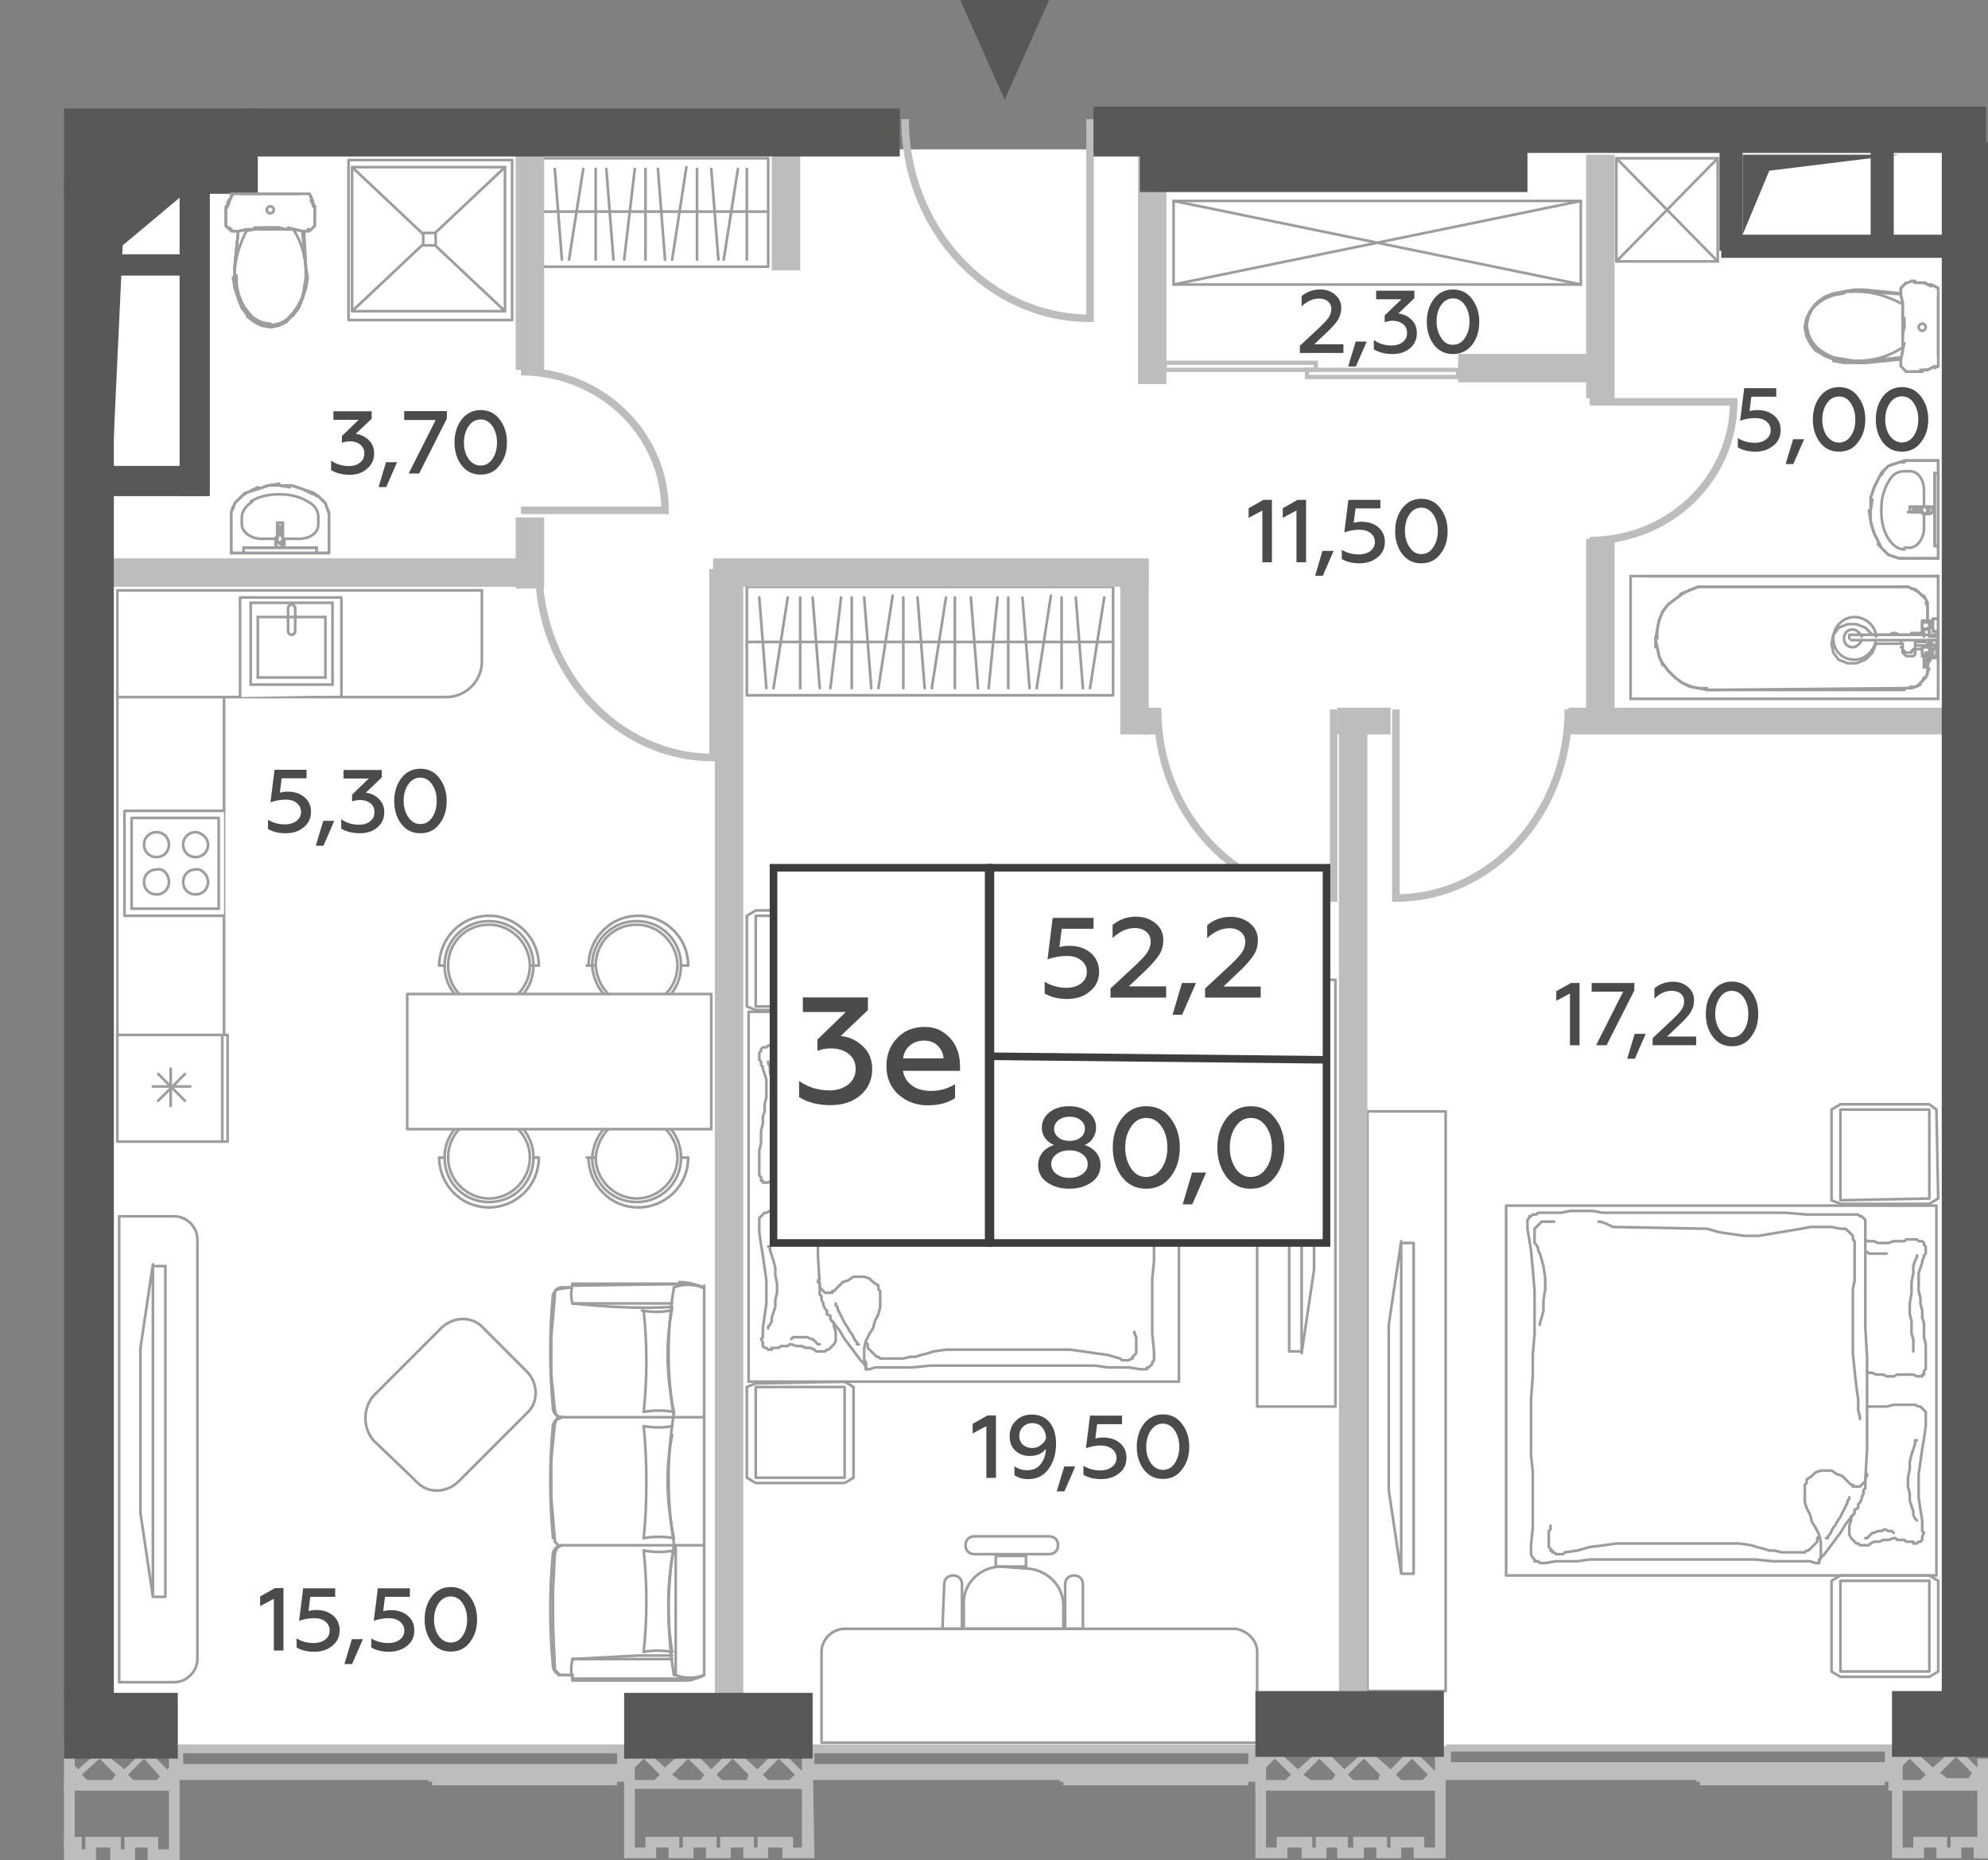 <?xml version="1.0" encoding="utf-8"?>
<!-- Generator: Adobe Illustrator 27.6.1, SVG Export Plug-In . SVG Version: 6.00 Build 0)  -->
<svg version="1.1" id="Layer_1" xmlns="http://www.w3.org/2000/svg" xmlns:xlink="http://www.w3.org/1999/xlink" x="0px" y="0px"
	 width="111.8px" height="104.6px" viewBox="0 0 111.8 104.6" enable-background="new 0 0 111.8 104.6" xml:space="preserve">
<rect x="0" y="0" width="111.8" height="104.6" fill="#808080" stroke="none"/>
<g id="Flats">
	<rect id="fl_4" x="6.4" y="8.4" fill="#FFFFFF" width="103.1" height="89.9"/>
</g>
<g id="objects">
	<g>
		
			<polygon fill="none" stroke="#9E9D9C" stroke-width="0.15" stroke-linecap="round" stroke-linejoin="round" stroke-miterlimit="10" points="
			62.6,33 42,33 42,36.5 42,39.1 62.6,39.1 62.6,36.5 		"/>
		
			<line fill="none" stroke="#9E9D9C" stroke-width="0.15" stroke-linecap="round" stroke-linejoin="round" stroke-miterlimit="10" x1="62.6" y1="36.1" x2="42" y2="36.1"/>
		<g>
			
				<line fill="none" stroke="#9E9D9C" stroke-width="0.15" stroke-linecap="round" stroke-linejoin="round" stroke-miterlimit="10" x1="43.1" y1="38.7" x2="42.7" y2="33.6"/>
			
				<line fill="none" stroke="#9E9D9C" stroke-width="0.15" stroke-linecap="round" stroke-linejoin="round" stroke-miterlimit="10" x1="43.5" y1="38.7" x2="44.3" y2="33.6"/>
		</g>
		
			<line fill="none" stroke="#9E9D9C" stroke-width="0.15" stroke-linecap="round" stroke-linejoin="round" stroke-miterlimit="10" x1="45" y1="38.7" x2="45" y2="33.6"/>
		<g>
			
				<line fill="none" stroke="#9E9D9C" stroke-width="0.15" stroke-linecap="round" stroke-linejoin="round" stroke-miterlimit="10" x1="46.1" y1="38.7" x2="45.7" y2="33.6"/>
			
				<line fill="none" stroke="#9E9D9C" stroke-width="0.15" stroke-linecap="round" stroke-linejoin="round" stroke-miterlimit="10" x1="46.7" y1="38.7" x2="47.3" y2="33.6"/>
			
				<line fill="none" stroke="#9E9D9C" stroke-width="0.15" stroke-linecap="round" stroke-linejoin="round" stroke-miterlimit="10" x1="47.9" y1="38.7" x2="47.9" y2="33.6"/>
			
				<line fill="none" stroke="#9E9D9C" stroke-width="0.15" stroke-linecap="round" stroke-linejoin="round" stroke-miterlimit="10" x1="49" y1="38.7" x2="48.6" y2="33.6"/>
			
				<line fill="none" stroke="#9E9D9C" stroke-width="0.15" stroke-linecap="round" stroke-linejoin="round" stroke-miterlimit="10" x1="49.4" y1="38.7" x2="50.2" y2="33.5"/>
			
				<line fill="none" stroke="#9E9D9C" stroke-width="0.15" stroke-linecap="round" stroke-linejoin="round" stroke-miterlimit="10" x1="50.8" y1="38.7" x2="50.8" y2="33.6"/>
			
				<line fill="none" stroke="#9E9D9C" stroke-width="0.15" stroke-linecap="round" stroke-linejoin="round" stroke-miterlimit="10" x1="52" y1="38.7" x2="51.6" y2="33.6"/>
			
				<line fill="none" stroke="#9E9D9C" stroke-width="0.15" stroke-linecap="round" stroke-linejoin="round" stroke-miterlimit="10" x1="52.4" y1="38.7" x2="53.2" y2="33.6"/>
		</g>
		<g>
			
				<line fill="none" stroke="#9E9D9C" stroke-width="0.15" stroke-linecap="round" stroke-linejoin="round" stroke-miterlimit="10" x1="55" y1="38.7" x2="54.6" y2="33.6"/>
			
				<line fill="none" stroke="#9E9D9C" stroke-width="0.15" stroke-linecap="round" stroke-linejoin="round" stroke-miterlimit="10" x1="55.6" y1="38.7" x2="56.1" y2="33.6"/>
			
				<line fill="none" stroke="#9E9D9C" stroke-width="0.15" stroke-linecap="round" stroke-linejoin="round" stroke-miterlimit="10" x1="56.7" y1="38.7" x2="56.7" y2="33.6"/>
			
				<line fill="none" stroke="#9E9D9C" stroke-width="0.15" stroke-linecap="round" stroke-linejoin="round" stroke-miterlimit="10" x1="57.9" y1="38.7" x2="57.5" y2="33.6"/>
			
				<line fill="none" stroke="#9E9D9C" stroke-width="0.15" stroke-linecap="round" stroke-linejoin="round" stroke-miterlimit="10" x1="58.3" y1="38.7" x2="59.1" y2="33.5"/>
			
				<line fill="none" stroke="#9E9D9C" stroke-width="0.15" stroke-linecap="round" stroke-linejoin="round" stroke-miterlimit="10" x1="59.7" y1="38.7" x2="59.7" y2="33.6"/>
			
				<line fill="none" stroke="#9E9D9C" stroke-width="0.15" stroke-linecap="round" stroke-linejoin="round" stroke-miterlimit="10" x1="60.9" y1="38.7" x2="60.5" y2="33.6"/>
			
				<line fill="none" stroke="#9E9D9C" stroke-width="0.15" stroke-linecap="round" stroke-linejoin="round" stroke-miterlimit="10" x1="61.3" y1="38.7" x2="62.1" y2="33.6"/>
		</g>
		
			<line fill="none" stroke="#9E9D9C" stroke-width="0.15" stroke-linecap="round" stroke-linejoin="round" stroke-miterlimit="10" x1="53.7" y1="38.7" x2="53.7" y2="33.6"/>
	</g>
	<g>
		
			<polygon fill="none" stroke="#9E9D9C" stroke-width="0.15" stroke-linecap="round" stroke-linejoin="round" stroke-miterlimit="10" points="
			43.2,8.9 30.5,8.9 30.5,12.4 30.5,15 43.2,15 43.2,12.3 		"/>
		
			<line fill="none" stroke="#9E9D9C" stroke-width="0.15" stroke-linecap="round" stroke-linejoin="round" stroke-miterlimit="10" x1="43.2" y1="11.9" x2="30.5" y2="11.9"/>
		<g>
			
				<line fill="none" stroke="#9E9D9C" stroke-width="0.15" stroke-linecap="round" stroke-linejoin="round" stroke-miterlimit="10" x1="31.6" y1="14.6" x2="31.2" y2="9.5"/>
			
				<line fill="none" stroke="#9E9D9C" stroke-width="0.15" stroke-linecap="round" stroke-linejoin="round" stroke-miterlimit="10" x1="32" y1="14.6" x2="32.8" y2="9.5"/>
		</g>
		
			<line fill="none" stroke="#9E9D9C" stroke-width="0.15" stroke-linecap="round" stroke-linejoin="round" stroke-miterlimit="10" x1="33.5" y1="14.6" x2="33.5" y2="9.5"/>
		<g>
			
				<line fill="none" stroke="#9E9D9C" stroke-width="0.15" stroke-linecap="round" stroke-linejoin="round" stroke-miterlimit="10" x1="34.5" y1="14.6" x2="34.1" y2="9.5"/>
			
				<line fill="none" stroke="#9E9D9C" stroke-width="0.15" stroke-linecap="round" stroke-linejoin="round" stroke-miterlimit="10" x1="35.1" y1="14.6" x2="35.7" y2="9.5"/>
			
				<line fill="none" stroke="#9E9D9C" stroke-width="0.15" stroke-linecap="round" stroke-linejoin="round" stroke-miterlimit="10" x1="36.3" y1="14.6" x2="36.3" y2="9.5"/>
			
				<line fill="none" stroke="#9E9D9C" stroke-width="0.15" stroke-linecap="round" stroke-linejoin="round" stroke-miterlimit="10" x1="37.4" y1="14.6" x2="37" y2="9.5"/>
			
				<line fill="none" stroke="#9E9D9C" stroke-width="0.15" stroke-linecap="round" stroke-linejoin="round" stroke-miterlimit="10" x1="37.8" y1="14.6" x2="38.6" y2="9.4"/>
			
				<line fill="none" stroke="#9E9D9C" stroke-width="0.15" stroke-linecap="round" stroke-linejoin="round" stroke-miterlimit="10" x1="39.2" y1="14.6" x2="39.2" y2="9.5"/>
			
				<line fill="none" stroke="#9E9D9C" stroke-width="0.15" stroke-linecap="round" stroke-linejoin="round" stroke-miterlimit="10" x1="40.4" y1="14.6" x2="40" y2="9.5"/>
			
				<line fill="none" stroke="#9E9D9C" stroke-width="0.15" stroke-linecap="round" stroke-linejoin="round" stroke-miterlimit="10" x1="40.7" y1="14.6" x2="41.5" y2="9.5"/>
		</g>
		
			<line fill="none" stroke="#9E9D9C" stroke-width="0.15" stroke-linecap="round" stroke-linejoin="round" stroke-miterlimit="10" x1="42" y1="14.6" x2="42" y2="9.5"/>
	</g>
	
		<rect x="6.6" y="38.8" fill="#FFFFFF" stroke="#9E9D9C" stroke-width="0.15" stroke-linecap="round" stroke-linejoin="round" stroke-miterlimit="10" width="6" height="25.3"/>
	
		<path fill="#FFFFFF" stroke="#9E9D9C" stroke-width="0.15" stroke-linecap="round" stroke-linejoin="round" stroke-miterlimit="10" d="
		M27.1,37.2v-4H6.6v6h18.5C26.2,39.2,27.1,38.3,27.1,37.2z"/>
	<g>
		
			<polyline fill="#FFFFFF" stroke="#9E9D9C" stroke-width="0.15" stroke-linecap="round" stroke-linejoin="round" stroke-miterlimit="10" points="
			12.6,45.6 7,45.6 7,51.5 12.6,51.5 		"/>
		<g>
			
				<path fill="#FFFFFF" stroke="#9E9D9C" stroke-width="0.15" stroke-linecap="round" stroke-linejoin="round" stroke-miterlimit="10" d="
				M11.7,49.6c0,0.4-0.3,0.7-0.7,0.7s-0.7-0.3-0.7-0.7s0.3-0.7,0.7-0.7C11.3,48.8,11.7,49.2,11.7,49.6z"/>
			
				<path fill="#FFFFFF" stroke="#9E9D9C" stroke-width="0.15" stroke-linecap="round" stroke-linejoin="round" stroke-miterlimit="10" d="
				M9.5,49.6c0,0.4-0.3,0.7-0.7,0.7S8.1,50,8.1,49.6s0.3-0.7,0.7-0.7C9.2,48.8,9.5,49.2,9.5,49.6z"/>
			
				<path fill="#FFFFFF" stroke="#9E9D9C" stroke-width="0.15" stroke-linecap="round" stroke-linejoin="round" stroke-miterlimit="10" d="
				M11.7,47.5c0,0.4-0.3,0.7-0.7,0.7s-0.7-0.3-0.7-0.7s0.3-0.7,0.7-0.7C11.3,46.8,11.7,47.1,11.7,47.5z"/>
			
				<path fill="#FFFFFF" stroke="#9E9D9C" stroke-width="0.15" stroke-linecap="round" stroke-linejoin="round" stroke-miterlimit="10" d="
				M9.5,47.5c0,0.4-0.3,0.7-0.7,0.7s-0.7-0.3-0.7-0.7s0.3-0.7,0.7-0.7S9.5,47.1,9.5,47.5z"/>
			
				<line fill="none" stroke="#9E9D9C" stroke-width="0.15" stroke-linecap="round" stroke-linejoin="round" stroke-miterlimit="10" x1="12.3" y1="51.1" x2="7.4" y2="51.1"/>
			
				<line fill="none" stroke="#9E9D9C" stroke-width="0.15" stroke-linecap="round" stroke-linejoin="round" stroke-miterlimit="10" x1="12.3" y1="46.1" x2="12.3" y2="51.1"/>
			
				<line fill="none" stroke="#9E9D9C" stroke-width="0.15" stroke-linecap="round" stroke-linejoin="round" stroke-miterlimit="10" x1="7.4" y1="46" x2="12.3" y2="46"/>
			
				<line fill="none" stroke="#9E9D9C" stroke-width="0.15" stroke-linecap="round" stroke-linejoin="round" stroke-miterlimit="10" x1="7.4" y1="51.1" x2="7.4" y2="46.1"/>
		</g>
	</g>
	<g>
		
			<polyline fill="#FFFFFF" stroke="#9E9D9C" stroke-width="0.15" stroke-linecap="round" stroke-linejoin="round" stroke-miterlimit="10" points="
			13.5,39.2 13.5,33.6 19.2,33.6 19.2,39.1 		"/>
		<g>
			
				<path fill="#FFFFFF" stroke="#9E9D9C" stroke-width="0.15" stroke-linecap="round" stroke-linejoin="round" stroke-miterlimit="10" d="
				M16.2,35.5c0,0.1,0.1,0.2,0.2,0.2s0.2-0.1,0.2-0.2v-1.3c0-0.1-0.1-0.2-0.2-0.2s-0.2,0.1-0.2,0.2V35.5z"/>
			
				<line fill="none" stroke="#9E9D9C" stroke-width="0.15" stroke-linecap="round" stroke-linejoin="round" stroke-miterlimit="10" x1="14.5" y1="38.1" x2="18.3" y2="38.1"/>
			
				<line fill="none" stroke="#9E9D9C" stroke-width="0.15" stroke-linecap="round" stroke-linejoin="round" stroke-miterlimit="10" x1="14.5" y1="34.7" x2="14.5" y2="38.1"/>
			
				<line fill="none" stroke="#9E9D9C" stroke-width="0.15" stroke-linecap="round" stroke-linejoin="round" stroke-miterlimit="10" x1="18.3" y1="34.7" x2="14.5" y2="34.7"/>
			
				<line fill="none" stroke="#9E9D9C" stroke-width="0.15" stroke-linecap="round" stroke-linejoin="round" stroke-miterlimit="10" x1="18.3" y1="38.1" x2="18.3" y2="34.7"/>
			
				<line fill="none" stroke="#9E9D9C" stroke-width="0.15" stroke-linecap="round" stroke-linejoin="round" stroke-miterlimit="10" x1="18.7" y1="33.9" x2="18.7" y2="38.5"/>
			
				<line fill="none" stroke="#9E9D9C" stroke-width="0.15" stroke-linecap="round" stroke-linejoin="round" stroke-miterlimit="10" x1="14.1" y1="33.9" x2="18.7" y2="33.9"/>
			
				<line fill="none" stroke="#9E9D9C" stroke-width="0.15" stroke-linecap="round" stroke-linejoin="round" stroke-miterlimit="10" x1="14.1" y1="38.5" x2="14.1" y2="33.9"/>
			
				<line fill="none" stroke="#9E9D9C" stroke-width="0.15" stroke-linecap="round" stroke-linejoin="round" stroke-miterlimit="10" x1="18.7" y1="38.5" x2="14.1" y2="38.5"/>
		</g>
	</g>
	<g>
		
			<rect x="6.6" y="58.2" fill="#FFFFFF" stroke="#9E9D9C" stroke-width="0.15" stroke-linecap="round" stroke-linejoin="round" stroke-miterlimit="10" width="6.2" height="6"/>
		
			<line fill="none" stroke="#9E9D9C" stroke-width="0.15" stroke-linecap="round" stroke-linejoin="round" stroke-miterlimit="10" x1="12.5" y1="58.3" x2="12.5" y2="64.1"/>
	</g>
	<g>
		<g>
			
				<line fill="none" stroke="#9E9D9C" stroke-width="0.15" stroke-linecap="round" stroke-linejoin="round" stroke-miterlimit="10" x1="8.9" y1="61.9" x2="10.4" y2="60.4"/>
			
				<line fill="none" stroke="#9E9D9C" stroke-width="0.15" stroke-linecap="round" stroke-linejoin="round" stroke-miterlimit="10" x1="8.9" y1="60.4" x2="10.4" y2="61.9"/>
		</g>
		<g>
			
				<line fill="none" stroke="#9E9D9C" stroke-width="0.15" stroke-linecap="round" stroke-linejoin="round" stroke-miterlimit="10" x1="9.6" y1="62.2" x2="9.6" y2="60.1"/>
			
				<line fill="none" stroke="#9E9D9C" stroke-width="0.15" stroke-linecap="round" stroke-linejoin="round" stroke-miterlimit="10" x1="8.6" y1="61.1" x2="10.7" y2="61.1"/>
		</g>
	</g>
	<g>
		
			<path fill="none" stroke="#9E9D9C" stroke-width="0.15" stroke-linecap="round" stroke-linejoin="round" stroke-miterlimit="10" d="
			M32.2,73.3c-0.1-0.3-0.1-0.7,0-1.1"/>
		
			<path fill="none" stroke="#9E9D9C" stroke-width="0.15" stroke-linecap="round" stroke-linejoin="round" stroke-miterlimit="10" d="
			M31.1,79.2c-0.2-2.1-0.2-4.3,0-6.4"/>
		
			<path fill="none" stroke="#9E9D9C" stroke-width="0.15" stroke-linecap="round" stroke-linejoin="round" stroke-miterlimit="10" d="
			M37.9,79.7c-0.4-2.4-0.4-4.9,0-7.3"/>
		
			<line fill="none" stroke="#9E9D9C" stroke-width="0.15" stroke-linecap="round" stroke-linejoin="round" stroke-miterlimit="10" x1="32.2" y1="72.3" x2="32.2" y2="72.2"/>
		
			<path fill="none" stroke="#9E9D9C" stroke-width="0.15" stroke-linecap="round" stroke-linejoin="round" stroke-miterlimit="10" d="
			M38.2,72.1c0.4,0,0.9,0.1,1.3,0.3"/>
		
			<line fill="none" stroke="#9E9D9C" stroke-width="0.15" stroke-linecap="round" stroke-linejoin="round" stroke-miterlimit="10" x1="38.2" y1="72.2" x2="32.2" y2="72.2"/>
		
			<line fill="none" stroke="#9E9D9C" stroke-width="0.15" stroke-linecap="round" stroke-linejoin="round" stroke-miterlimit="10" x1="31.6" y1="72.4" x2="32.1" y2="72.4"/>
		
			<line fill="none" stroke="#9E9D9C" stroke-width="0.15" stroke-linecap="round" stroke-linejoin="round" stroke-miterlimit="10" x1="32.2" y1="72.3" x2="38.8" y2="72.2"/>
		
			<path fill="none" stroke="#9E9D9C" stroke-width="0.15" stroke-linecap="round" stroke-linejoin="round" stroke-miterlimit="10" d="
			M31.1,72.9c0-0.2,0.2-0.5,0.5-0.5"/>
		
			<path fill="none" stroke="#9E9D9C" stroke-width="0.15" stroke-linecap="round" stroke-linejoin="round" stroke-miterlimit="10" d="
			M37.9,72.4c0.5-0.2,1.1-0.2,1.6,0"/>
		
			<path fill="none" stroke="#9E9D9C" stroke-width="0.15" stroke-linecap="round" stroke-linejoin="round" stroke-miterlimit="10" d="
			M36.2,87.2c0.2,1.9,0.2,3.8,0,5.7"/>
		
			<path fill="none" stroke="#9E9D9C" stroke-width="0.15" stroke-linecap="round" stroke-linejoin="round" stroke-miterlimit="10" d="
			M37.8,92.9c-0.3-1.9-0.3-3.9,0.1-5.8"/>
		
			<path fill="none" stroke="#9E9D9C" stroke-width="0.15" stroke-linecap="round" stroke-linejoin="round" stroke-miterlimit="10" d="
			M37.9,87.2c-0.6,0.1-1.1,0.1-1.7,0"/>
		
			<line fill="none" stroke="#9E9D9C" stroke-width="0.15" stroke-linecap="round" stroke-linejoin="round" stroke-miterlimit="10" x1="32.2" y1="94.4" x2="32.2" y2="94.5"/>
		
			<path fill="none" stroke="#9E9D9C" stroke-width="0.15" stroke-linecap="round" stroke-linejoin="round" stroke-miterlimit="10" d="
			M36.2,92.9c0.5-0.1,1-0.1,1.6,0"/>
		
			<path fill="none" stroke="#9E9D9C" stroke-width="0.15" stroke-linecap="round" stroke-linejoin="round" stroke-miterlimit="10" d="
			M39.6,94.2c-0.4,0.2-0.9,0.3-1.3,0.3"/>
		
			<line fill="none" stroke="#9E9D9C" stroke-width="0.15" stroke-linecap="round" stroke-linejoin="round" stroke-miterlimit="10" x1="38.3" y1="94.5" x2="32.2" y2="94.5"/>
		
			<polyline fill="none" stroke="#9E9D9C" stroke-width="0.15" stroke-linecap="round" stroke-linejoin="round" stroke-miterlimit="10" points="
			37.8,93.1 35.9,93.1 34.1,93.2 32.2,93.3 		"/>
		
			<line fill="none" stroke="#9E9D9C" stroke-width="0.15" stroke-linecap="round" stroke-linejoin="round" stroke-miterlimit="10" x1="31.6" y1="94.2" x2="32.2" y2="94.2"/>
		
			<path fill="none" stroke="#9E9D9C" stroke-width="0.15" stroke-linecap="round" stroke-linejoin="round" stroke-miterlimit="10" d="
			M32.2,94.4c-0.1-0.3-0.1-0.7,0-1.1"/>
		
			<line fill="none" stroke="#9E9D9C" stroke-width="0.15" stroke-linecap="round" stroke-linejoin="round" stroke-miterlimit="10" x1="37.8" y1="93.3" x2="32.2" y2="93.3"/>
		
			<line fill="none" stroke="#9E9D9C" stroke-width="0.15" stroke-linecap="round" stroke-linejoin="round" stroke-miterlimit="10" x1="32.2" y1="94.4" x2="38.8" y2="94.4"/>
		
			<path fill="none" stroke="#9E9D9C" stroke-width="0.15" stroke-linecap="round" stroke-linejoin="round" stroke-miterlimit="10" d="
			M31.6,94.2c-0.2,0-0.5-0.2-0.5-0.5"/>
		
			<path fill="none" stroke="#9E9D9C" stroke-width="0.15" stroke-linecap="round" stroke-linejoin="round" stroke-miterlimit="10" d="
			M31.1,93.7c-0.2-2.1-0.2-4.3,0-6.4"/>
		
			<path fill="none" stroke="#9E9D9C" stroke-width="0.15" stroke-linecap="round" stroke-linejoin="round" stroke-miterlimit="10" d="
			M31.1,87.4c0-0.2,0.2-0.5,0.5-0.5"/>
		
			<path fill="none" stroke="#9E9D9C" stroke-width="0.15" stroke-linecap="round" stroke-linejoin="round" stroke-miterlimit="10" d="
			M37.9,94.2c-0.4-2.4-0.4-4.9,0-7.3"/>
		
			<path fill="none" stroke="#9E9D9C" stroke-width="0.15" stroke-linecap="round" stroke-linejoin="round" stroke-miterlimit="10" d="
			M39.6,94.2c-0.5,0.2-1.1,0.2-1.6,0"/>
		
			<line fill="none" stroke="#9E9D9C" stroke-width="0.15" stroke-linecap="round" stroke-linejoin="round" stroke-miterlimit="10" x1="38" y1="94.2" x2="38" y2="86.9"/>
		
			<line fill="none" stroke="#9E9D9C" stroke-width="0.15" stroke-linecap="round" stroke-linejoin="round" stroke-miterlimit="10" x1="39.6" y1="94.2" x2="39.6" y2="72.3"/>
		
			<path fill="none" stroke="#9E9D9C" stroke-width="0.15" stroke-linecap="round" stroke-linejoin="round" stroke-miterlimit="10" d="
			M36.2,73.7c0.2,1.9,0.2,3.8,0,5.7"/>
		
			<path fill="none" stroke="#9E9D9C" stroke-width="0.15" stroke-linecap="round" stroke-linejoin="round" stroke-miterlimit="10" d="
			M37.9,79.4c-0.4-1.9-0.5-3.8-0.1-5.8"/>
		
			<path fill="none" stroke="#9E9D9C" stroke-width="0.15" stroke-linecap="round" stroke-linejoin="round" stroke-miterlimit="10" d="
			M36.2,79.4c0.6-0.1,1.1-0.1,1.7,0"/>
		
			<path fill="none" stroke="#9E9D9C" stroke-width="0.15" stroke-linecap="round" stroke-linejoin="round" stroke-miterlimit="10" d="
			M37.9,86.8c-0.4-2.4-0.4-4.9,0-7.3"/>
		
			<path fill="none" stroke="#9E9D9C" stroke-width="0.15" stroke-linecap="round" stroke-linejoin="round" stroke-miterlimit="10" d="
			M36.2,80.2c0.2,1.9,0.2,4.4,0,6.3"/>
		
			<path fill="none" stroke="#9E9D9C" stroke-width="0.15" stroke-linecap="round" stroke-linejoin="round" stroke-miterlimit="10" d="
			M37.9,86.5c-0.4-1.9-0.5-3.8-0.1-5.8"/>
		
			<path fill="none" stroke="#9E9D9C" stroke-width="0.15" stroke-linecap="round" stroke-linejoin="round" stroke-miterlimit="10" d="
			M36.2,86.5c0.6-0.1,1.1-0.1,1.7,0"/>
		
			<path fill="none" stroke="#9E9D9C" stroke-width="0.15" stroke-linecap="round" stroke-linejoin="round" stroke-miterlimit="10" d="
			M37.7,73.7c-0.5,0.1-1,0.1-1.6,0"/>
		
			<path fill="none" stroke="#9E9D9C" stroke-width="0.15" stroke-linecap="round" stroke-linejoin="round" stroke-miterlimit="10" d="
			M37.8,80.2c-0.5,0.1-1,0.1-1.6,0"/>
		
			<line fill="none" stroke="#9E9D9C" stroke-width="0.15" stroke-linecap="round" stroke-linejoin="round" stroke-miterlimit="10" x1="31.6" y1="86.9" x2="39.6" y2="86.9"/>
		
			<path fill="none" stroke="#9E9D9C" stroke-width="0.15" stroke-linecap="round" stroke-linejoin="round" stroke-miterlimit="10" d="
			M37.8,73.5c-1.9,0.1-3.7,0-5.6-0.2"/>
		
			<line fill="none" stroke="#9E9D9C" stroke-width="0.15" stroke-linecap="round" stroke-linejoin="round" stroke-miterlimit="10" x1="37.8" y1="73.3" x2="32.2" y2="73.3"/>
		
			<path fill="none" stroke="#9E9D9C" stroke-width="0.15" stroke-linecap="round" stroke-linejoin="round" stroke-miterlimit="10" d="
			M31.6,79.7c-0.2,0-0.5-0.2-0.5-0.5"/>
		
			<polyline fill="none" stroke="#9E9D9C" stroke-width="0.15" stroke-linecap="round" stroke-linejoin="round" stroke-miterlimit="10" points="
			32.2,94.5 38.5,94.5 38.8,94.5 39.4,94.3 39.6,94.2 		"/>
		
			<polyline fill="none" stroke="#9E9D9C" stroke-width="0.15" stroke-linecap="round" stroke-linejoin="round" stroke-miterlimit="10" points="
			31.6,86.9 31.4,87 31.3,87.1 31.2,87.4 31.1,89.4 31.1,91.4 31.2,93.8 31.2,93.9 31.4,94.1 31.4,94.2 32.2,94.2 32.2,94.4 		"/>
		
			<path fill="none" stroke="#9E9D9C" stroke-width="0.15" stroke-linecap="round" stroke-linejoin="round" stroke-miterlimit="10" d="
			M31.1,86.5c-0.2-2.1-0.2-4.3,0-6.4"/>
		
			<path fill="none" stroke="#9E9D9C" stroke-width="0.15" stroke-linecap="round" stroke-linejoin="round" stroke-miterlimit="10" d="
			M31.1,80.2c0-0.2,0.2-0.5,0.5-0.5"/>
		
			<line fill="none" stroke="#9E9D9C" stroke-width="0.15" stroke-linecap="round" stroke-linejoin="round" stroke-miterlimit="10" x1="31.6" y1="79.7" x2="39.6" y2="79.7"/>
		
			<polyline fill="none" stroke="#9E9D9C" stroke-width="0.15" stroke-linecap="round" stroke-linejoin="round" stroke-miterlimit="10" points="
			31.6,79.7 31.4,79.8 31.3,79.8 31.2,80.1 31,82.1 31,84.2 31.2,86.6 31.2,86.7 31.4,86.9 31.4,87 		"/>
		
			<polyline fill="none" stroke="#9E9D9C" stroke-width="0.15" stroke-linecap="round" stroke-linejoin="round" stroke-miterlimit="10" points="
			32.2,72.2 38.5,72.2 38.7,72.2 39.3,72.3 39.6,72.4 		"/>
		
			<polyline fill="none" stroke="#9E9D9C" stroke-width="0.15" stroke-linecap="round" stroke-linejoin="round" stroke-miterlimit="10" points="
			31.6,79.7 31.4,79.7 31.3,79.6 31.2,79.3 31,77.3 31,75.2 31.2,72.9 31.2,72.7 31.3,72.5 31.4,72.5 32.1,72.4 32.2,72.3 		"/>
	</g>
	
		<path fill="none" stroke="#9E9D9C" stroke-width="0.15" stroke-linecap="round" stroke-linejoin="round" stroke-miterlimit="10" d="
		M56.3,88.1c-1.2,0-2.2,1-2.1,2.2v1.3h5.7v-2.5c0-0.3,0.2-0.5,0.5-0.5l0,0c0.3,0,0.5,0.2,0.5,0.5v2.5h-1.1v-1.3c0-1.2-1-2.1-2.2-2.1
		L56.3,88.1L56.3,88.1z"/>
	
		<path fill="none" stroke="#9E9D9C" stroke-width="0.15" stroke-linecap="round" stroke-linejoin="round" stroke-miterlimit="10" d="
		M59,86.4c0.3,0,0.5,0.2,0.5,0.5l0,0c0,0.3-0.2,0.5-0.5,0.5h-4.2c-0.3,0-0.5-0.2-0.5-0.5l0,0c0-0.3,0.2-0.5,0.5-0.5H59L59,86.4z"/>
	
		<polygon fill="none" stroke="#9E9D9C" stroke-width="0.15" stroke-linecap="round" stroke-linejoin="round" stroke-miterlimit="10" points="
		57.7,87.5 57.7,88.1 56,88.1 56,87.5 	"/>
	
		<path fill="none" stroke="#9E9D9C" stroke-width="0.15" stroke-linecap="round" stroke-linejoin="round" stroke-miterlimit="10" d="
		M53,91.6h1.1v-2.5c0-0.3-0.2-0.5-0.5-0.5l0,0c-0.3,0-0.5,0.2-0.5,0.5L53,91.6L53,91.6z"/>
	
		<path fill="none" stroke="#9E9D9C" stroke-width="0.15" stroke-linecap="round" stroke-linejoin="round" stroke-miterlimit="10" d="
		M70.7,92.9V98H46.2v-5.1c0-0.7,0.6-1.3,1.3-1.3h22C70.1,91.7,70.7,92.2,70.7,92.9z"/>
	<g>
		
			<polyline fill="none" stroke="#9E9D9C" stroke-width="0.15" stroke-linecap="round" stroke-linejoin="round" stroke-miterlimit="10" points="
			103,67.5 103,62.4 103.5,62.1 108.5,62.1 108.9,62.4 109,67.4 108.5,67.7 103.5,67.7 103,67.5 		"/>
		
			<polyline fill="none" stroke="#9E9D9C" stroke-width="0.15" stroke-linecap="round" stroke-linejoin="round" stroke-miterlimit="10" points="
			103,94 103,88.9 103.5,88.6 108.5,88.6 109,88.9 109,94 108.5,94.3 103.5,94.3 103,94 		"/>
		
			<rect x="84.7" y="67.8" fill="none" stroke="#9E9D9C" stroke-width="0.15" stroke-linecap="round" stroke-linejoin="round" stroke-miterlimit="10" width="24.2" height="20.8"/>
		
			<polyline fill="none" stroke="#9E9D9C" stroke-width="0.15" stroke-linecap="round" stroke-linejoin="round" stroke-miterlimit="10" points="
			103.5,94 108.5,94 108.5,88.9 103.5,88.9 103.5,94 		"/>
		
			<polyline fill="none" stroke="#9E9D9C" stroke-width="0.15" stroke-linecap="round" stroke-linejoin="round" stroke-miterlimit="10" points="
			104.3,68.3 104.1,68.3 103.6,68.3 102.7,68.3 101.6,68.3 100.4,68.2 98.9,68.2 97.4,68.2 95.8,68.2 90.5,68.2 90.1,68.2 
			89.6,68.1 89.2,68.1 88.7,68.1 88.3,68.1 87.8,68.2 87.4,68.2 87.2,68.2 87.1,68.2 87,68.2 86.8,68.2 86.7,68.2 86.5,68.2 
			86.4,68.3 86.3,68.3 86.2,68.3 86.2,68.3 86.1,68.4 86.1,68.4 86,68.4 86,68.4 86,68.5 85.9,68.6 85.9,68.6 85.9,68.7 85.9,68.7 
			85.9,68.8 85.9,68.9 85.9,68.9 85.9,69 85.9,69.1 86.1,70.3 86.2,71.4 86.3,72.6 86.3,73.9 86.3,75 86.2,76.2 86.2,77.4 
			86.1,78.7 86.1,79.7 86.1,80.7 86.1,81.8 86.2,82.8 86.2,83.9 86.2,84.9 86.2,85.9 86.1,86.9 86.1,87.1 86.1,87.2 86.1,87.3 
			86.1,87.4 86.1,87.4 86.2,87.6 86.2,87.6 86.3,87.7 86.3,87.8 86.4,87.8 86.5,87.8 86.6,87.9 86.6,87.9 86.7,87.9 86.8,87.9 
			86.9,87.9 87.5,87.8 88.1,87.8 88.7,87.8 89.4,87.7 90,87.7 90.6,87.7 96,87.7 96.6,87.7 97.7,87.7 98.7,87.7 99.7,87.8 
			100.5,87.8 101.2,87.8 101.8,87.8 102.1,87.9 102.3,87.9 102.3,87.8 102.4,87.6 102.6,87.4 102.9,87 103.2,86.6 103.5,86.2 
			103.8,85.7 104.2,85.2 104.3,85.1 104.3,84.9 104.5,84.8 104.5,84.6 104.6,84.5 104.7,84.3 104.7,84.2 104.8,84 104.8,83.9 
			104.8,83.8 104.9,83.7 104.9,83.6 104.9,83.6 104.9,83.5 104.9,83.3 104.9,83.2 105,81.5 105,79.8 105,78.1 105,76.4 104.9,74.6 
			104.9,72.9 104.9,71.2 104.9,69.5 104.9,69.3 104.9,69.2 104.9,69.1 104.9,69 104.9,68.9 104.9,68.7 104.9,68.6 104.8,68.5 
			104.7,68.4 104.6,68.4 104.6,68.4 104.5,68.3 104.4,68.3 104.3,68.3 104.3,68.3 		"/>
		
			<polyline fill="none" stroke="#9E9D9C" stroke-width="0.15" stroke-linecap="round" stroke-linejoin="round" stroke-miterlimit="10" points="
			102.3,87.9 102.3,87.8 102.3,87.8 102.3,87.7 102.4,87.6 102.4,87.5 102.4,87.4 102.4,87.2 102.4,87.1 102.4,86.7 102.3,86.3 
			102.1,85.9 101.9,85.6 101.8,85.2 101.6,84.8 101.5,84.5 101.5,84 101.5,83.9 101.5,83.8 101.5,83.7 101.5,83.6 101.5,83.5 
			101.6,83.4 101.6,83.3 101.6,83.2 101.9,83 102.1,82.8 102.4,82.7 102.7,82.7 103,82.7 103.3,82.9 103.6,83 103.8,83.2 
			103.9,83.3 104,83.4 104.1,83.5 104.2,83.5 104.2,83.6 104.3,83.6 104.4,83.6 104.5,83.6 104.6,83.6 104.7,83.5 104.8,83.4 
			104.9,83.3 104.9,83.1 105,83 105,82.9 105,82.9 		"/>
		
			<polyline fill="none" stroke="#9E9D9C" stroke-width="0.15" stroke-linecap="round" stroke-linejoin="round" stroke-miterlimit="10" points="
			102.3,86.4 102.3,86.4 102.3,86.4 102.2,86.5 102.2,86.7 102.1,86.8 102,86.9 101.9,87 101.8,87.1 101.7,87.2 101.6,87.2 
			101.6,87.2 101.5,87.3 101.4,87.3 101.3,87.3 101.2,87.3 101.2,87.3 100.8,87.3 100.5,87.3 100.2,87.3 99.8,87.2 99.5,87.2 
			99.2,87.1 98.8,87 98.5,86.9 97.8,86.8 97.1,86.8 96.4,86.8 90.9,86.8 90.2,86.9 89.4,87 88.7,87.2 88,87.3 88,87.3 87.9,87.4 
			87.8,87.4 87.7,87.4 87.6,87.4 87.5,87.4 87.5,87.4 87.4,87.3 87.3,87.3 87.3,87.2 87.2,87.2 87.2,87.1 87.1,87 87.1,86.9 
			87.1,86.8 87.1,86.7 87.1,86.6 87.1,86.4 87.1,86.2 87.1,86.1 87.2,86 87.2,85.9 87.2,85.8 		"/>
		
			<polyline fill="none" stroke="#9E9D9C" stroke-width="0.15" stroke-linecap="round" stroke-linejoin="round" stroke-miterlimit="10" points="
			104.6,79.8 104.6,79.7 104.5,79.3 104.5,78.7 104.4,78 104.3,77.1 104.2,76.1 104.2,75 104.2,73.9 104.2,73.4 104.2,73 
			104.2,72.5 104.3,72 104.3,71.5 104.3,71 104.3,70.5 104.3,70.1 104.3,70 104.3,69.9 104.3,69.8 104.3,69.8 104.2,69.7 
			104.2,69.6 104.2,69.5 104.2,69.5 104.1,69.4 104,69.3 104,69.3 103.9,69.2 103.8,69.1 103.7,69.1 103.6,69.1 103.5,69.1 103,69 
			102.4,69 101.8,69 101.3,69.1 100.7,69.2 100.1,69.3 99.5,69.4 98.9,69.5 98.1,69.5 97.4,69.4 96.7,69.3 96,69.1 90.7,69 
			90.3,68.8 90,68.7 89.9,68.7 		"/>
		
			<polyline fill="none" stroke="#9E9D9C" stroke-width="0.15" stroke-linecap="round" stroke-linejoin="round" stroke-miterlimit="10" points="
			104.2,85.2 104.2,85.2 104.1,85.3 104.1,85.5 104,85.8 104,86 104,86.3 104.1,86.5 104.3,86.7 104.4,86.8 104.5,86.8 104.6,86.9 
			104.7,86.9 104.8,86.9 104.9,86.9 104.9,86.9 		"/>
		
			<polyline fill="none" stroke="#9E9D9C" stroke-width="0.15" stroke-linecap="round" stroke-linejoin="round" stroke-miterlimit="10" points="
			104,84.2 104,84.3 103.9,84.4 103.9,84.5 103.8,84.7 103.7,84.9 103.6,85.1 103.5,85.3 103.3,85.6 103.2,85.8 103.1,85.9 
			103,86.1 102.9,86.3 102.8,86.4 102.8,86.5 102.7,86.5 		"/>
		
			<polyline fill="none" stroke="#9E9D9C" stroke-width="0.15" stroke-linecap="round" stroke-linejoin="round" stroke-miterlimit="10" points="
			86.6,74.5 86.6,74.4 86.7,74.1 86.8,73.7 86.8,73.1 86.9,72.5 86.9,71.9 86.8,71.2 86.6,70.5 86.5,70.3 86.5,70.2 86.4,70 
			86.3,69.9 86.3,69.8 86.3,69.6 86.3,69.5 86.3,69.3 86.3,69.3 86.3,69.2 86.3,69.2 86.3,69.1 86.3,69.1 86.4,69 86.4,69 
			86.5,68.9 86.6,68.8 86.7,68.7 86.9,68.7 87,68.7 87.2,68.7 87.3,68.7 87.4,68.7 87.4,68.7 		"/>
		
			<polyline fill="none" stroke="#9E9D9C" stroke-width="0.15" stroke-linecap="round" stroke-linejoin="round" stroke-miterlimit="10" points="
			105,77.1 105,77.2 105.1,77.2 105.2,77.2 105.3,77.2 105.5,77.3 105.7,77.3 105.9,77.3 106.1,77.4 106.3,77.4 106.5,77.4 
			106.7,77.3 106.9,77.3 107.1,77.3 107.3,77.3 107.6,77.3 107.8,77.4 107.8,77.4 107.8,77.4 107.9,77.4 107.9,77.4 108,77.4 
			108,77.4 108.1,77.4 108.1,77.4 108.1,77.3 108.2,77.3 108.2,77.2 108.2,77.1 108.3,77 108.3,76.9 108.3,76.8 108.3,76.7 
			108.3,76.4 108.3,76 108.3,75.6 108.2,75.2 108.2,74.8 108.2,74.4 108.1,74.1 108.1,73.7 108,73.3 108,73 107.9,72.6 107.9,72.3 
			107.9,72 107.9,71.6 108,71.3 108.1,71 108.1,70.9 108.2,70.7 108.2,70.6 108.3,70.5 108.3,70.4 108.3,70.3 108.3,70.2 
			108.3,70.1 108.2,70 108.2,69.9 108.1,69.8 108,69.8 107.9,69.8 107.8,69.7 107.7,69.7 107.6,69.7 107.5,69.7 107.3,69.7 
			107.2,69.7 107.1,69.8 106.9,69.8 106.8,69.8 106.6,69.8 106.5,69.8 106.2,69.9 105.9,69.9 105.6,69.9 105.4,69.8 105.2,69.8 
			105,69.8 104.9,69.7 104.9,69.7 		"/>
		
			<polyline fill="none" stroke="#9E9D9C" stroke-width="0.15" stroke-linecap="round" stroke-linejoin="round" stroke-miterlimit="10" points="
			107.6,76 107.6,75.9 107.6,75.8 107.6,75.6 107.6,75.3 107.5,75 107.5,74.7 107.5,74.3 107.4,73.9 107.4,73.3 107.5,72.7 
			107.5,72.1 107.6,71.6 107.6,71.2 107.7,70.9 107.8,70.7 107.8,70.6 		"/>
		
			<polyline fill="none" stroke="#9E9D9C" stroke-width="0.15" stroke-linecap="round" stroke-linejoin="round" stroke-miterlimit="10" points="
			106.5,86.2 106.5,86.2 106.4,86.1 106.3,86.1 106.2,86.1 106,86 105.8,86.1 105.6,86.1 105.4,86.2 105.3,86.2 105.2,86.3 
			105.2,86.3 105.1,86.4 105,86.5 105,86.5 104.9,86.5 		"/>
		
			<polyline fill="none" stroke="#9E9D9C" stroke-width="0.15" stroke-linecap="round" stroke-linejoin="round" stroke-miterlimit="10" points="
			107.8,85.5 107.8,85.5 107.7,85.4 107.6,85.2 107.6,85 107.5,84.7 107.4,84.4 107.4,84 107.3,83.6 107.3,83.1 107.4,82.6 
			107.4,82.2 107.5,81.8 107.6,81.5 107.7,81.2 107.7,81 107.8,81 		"/>
		
			<polyline fill="none" stroke="#9E9D9C" stroke-width="0.15" stroke-linecap="round" stroke-linejoin="round" stroke-miterlimit="10" points="
			104.9,86.9 105,86.9 105.1,86.9 105.2,86.8 105.4,86.7 105.7,86.7 105.9,86.6 106.2,86.6 106.5,86.5 106.6,86.5 106.7,86.6 
			106.9,86.6 107,86.6 107.1,86.6 107.2,86.7 107.3,86.7 107.4,86.7 107.5,86.7 107.6,86.7 107.6,86.8 107.7,86.8 107.8,86.8 
			107.8,86.8 107.9,86.7 108,86.7 108.1,86.6 108.1,86.5 108.1,86.4 108.2,86.2 108.1,86.1 108.1,85.9 108.1,85.7 108.1,85.5 
			108,84.9 107.9,84.2 107.9,83.6 107.9,82.9 108,82.2 108.1,81.5 108.2,80.9 108.3,80.2 108.3,80.1 108.3,80 108.3,79.9 
			108.3,79.8 108.3,79.7 108.3,79.6 108.3,79.5 108.3,79.4 108.2,79.3 108.1,79.2 108,79.1 107.9,79.1 107.7,79 107.6,79 107.5,79 
			107.3,79 106.9,79 106.5,79 106.1,79.1 105.7,79.1 105.4,79.1 105.2,79.1 105.1,79.1 105,79.1 		"/>
		
			<polyline fill="none" stroke="#9E9D9C" stroke-width="0.15" stroke-linecap="round" stroke-linejoin="round" stroke-miterlimit="10" points="
			106.1,70.5 106,70.5 106,70.5 105.9,70.5 105.8,70.5 105.7,70.5 105.5,70.5 105.4,70.5 105.2,70.5 105.2,70.5 105.1,70.5 
			105,70.4 105,70.4 104.9,70.4 104.9,70.4 104.9,70.4 		"/>
		
			<polyline fill="none" stroke="#9E9D9C" stroke-width="0.15" stroke-linecap="round" stroke-linejoin="round" stroke-miterlimit="10" points="
			103.5,67.5 108.5,67.4 108.5,62.4 103.5,62.4 103.5,67.5 		"/>
	</g>
	
		<rect x="76.9" y="62.5" fill="none" stroke="#9E9D9C" stroke-width="0.15" stroke-linecap="round" stroke-linejoin="round" stroke-miterlimit="10" width="4.4" height="32.6"/>
	
		<path fill="none" stroke="#9E9D9C" stroke-width="0.15" stroke-linecap="round" stroke-linejoin="round" stroke-miterlimit="10" d="
		M79.5,69.9v18.6h-0.7V69.9H79.5z M78.8,88.5l-0.7-4.7v-9.3l0.7-4.7"/>
	<g>
		
			<polyline fill="none" stroke="#9E9D9C" stroke-width="0.15" stroke-linecap="round" stroke-linejoin="round" stroke-miterlimit="10" points="
			48,56.5 48,51.5 47.5,51.2 42.5,51.2 42,51.5 42,56.6 42.5,56.8 47.5,56.8 48,56.5 		"/>
		
			<polyline fill="none" stroke="#9E9D9C" stroke-width="0.15" stroke-linecap="round" stroke-linejoin="round" stroke-miterlimit="10" points="
			48,83.1 48,78 47.5,77.7 42.5,77.8 42,78 42,83.1 42.5,83.4 47.5,83.4 48,83.1 		"/>
		
			<rect x="42.1" y="56.9" fill="none" stroke="#9E9D9C" stroke-width="0.15" stroke-linecap="round" stroke-linejoin="round" stroke-miterlimit="10" width="24.2" height="20.8"/>
		
			<polyline fill="none" stroke="#9E9D9C" stroke-width="0.15" stroke-linecap="round" stroke-linejoin="round" stroke-miterlimit="10" points="
			47.5,83.1 42.5,83.1 42.5,78 47.5,78 47.5,83.1 		"/>
		
			<polyline fill="none" stroke="#9E9D9C" stroke-width="0.15" stroke-linecap="round" stroke-linejoin="round" stroke-miterlimit="10" points="
			46.7,57.4 46.9,57.4 47.4,57.4 48.3,57.4 49.3,57.4 50.6,57.3 52.1,57.3 53.6,57.3 55.2,57.2 60.5,57.2 60.9,57.2 61.3,57.2 
			61.8,57.2 62.2,57.2 62.7,57.2 63.2,57.2 63.6,57.2 63.7,57.2 63.9,57.2 64,57.3 64.2,57.3 64.3,57.3 64.4,57.3 64.6,57.4 
			64.7,57.4 64.8,57.4 64.8,57.4 64.9,57.5 64.9,57.5 64.9,57.5 65,57.5 65,57.6 65.1,57.6 65.1,57.7 65.1,57.7 65.1,57.8 
			65.1,57.9 65.1,58 65.1,58 65.1,58.1 65.1,58.2 64.9,59.3 64.8,60.5 64.7,61.7 64.7,62.9 64.7,64.1 64.8,65.3 64.8,66.5 
			64.9,67.7 64.9,68.8 64.9,69.8 64.9,70.9 64.8,71.9 64.8,72.9 64.8,74 64.8,75 64.9,76 64.9,76.1 64.9,76.2 64.9,76.4 64.9,76.5 
			64.9,76.5 64.8,76.6 64.8,76.7 64.7,76.8 64.7,76.8 64.6,76.9 64.5,76.9 64.5,77 64.4,77 64.3,77 64.2,77 64.1,77 63.5,76.9 
			62.9,76.9 62.3,76.9 61.6,76.8 61,76.8 60.4,76.8 55,76.8 54.4,76.8 53.3,76.8 52.3,76.8 51.3,76.9 50.5,76.9 49.8,76.9 
			49.2,76.9 48.9,77 48.7,77 48.7,76.9 48.6,76.7 48.4,76.5 48.1,76.1 47.8,75.7 47.5,75.3 47.2,74.8 46.8,74.3 46.7,74.2 46.7,74 
			46.5,73.9 46.5,73.7 46.4,73.6 46.3,73.4 46.3,73.3 46.2,73.1 46.2,73 46.2,72.9 46.1,72.8 46.1,72.7 46.1,72.7 46.1,72.6 
			46.1,72.4 46.1,72.3 46,70.6 46,68.9 46,67.2 46,65.5 46.1,63.7 46.1,62 46.1,60.3 46.1,58.6 46.1,58.4 46,58.3 46,58.2 
			46.1,58.1 46.1,58 46.1,57.8 46.1,57.7 46.2,57.6 46.3,57.5 46.4,57.5 46.4,57.5 46.5,57.4 46.6,57.4 46.7,57.4 46.7,57.4 		"/>
		
			<polyline fill="none" stroke="#9E9D9C" stroke-width="0.15" stroke-linecap="round" stroke-linejoin="round" stroke-miterlimit="10" points="
			48.7,77 48.7,76.9 48.7,76.9 48.7,76.8 48.7,76.7 48.7,76.6 48.6,76.5 48.6,76.3 48.6,76.2 48.6,75.8 48.7,75.4 48.9,75 
			49.1,74.7 49.2,74.3 49.4,73.9 49.5,73.5 49.5,73.1 49.5,73 49.5,72.9 49.5,72.8 49.5,72.7 49.5,72.6 49.4,72.5 49.4,72.4 
			49.4,72.3 49.1,72.1 48.9,71.9 48.6,71.8 48.3,71.8 48,71.8 47.7,72 47.4,72.1 47.2,72.3 47.1,72.4 47,72.5 46.9,72.6 46.8,72.6 
			46.8,72.7 46.7,72.7 46.6,72.7 46.5,72.7 46.4,72.7 46.3,72.6 46.2,72.5 46.1,72.4 46.1,72.2 46,72.1 46,72 46,72 		"/>
		
			<polyline fill="none" stroke="#9E9D9C" stroke-width="0.15" stroke-linecap="round" stroke-linejoin="round" stroke-miterlimit="10" points="
			48.7,75.5 48.7,75.5 48.7,75.5 48.8,75.6 48.8,75.8 48.9,75.9 49,76 49.1,76.1 49.2,76.2 49.3,76.3 49.4,76.3 49.4,76.3 
			49.5,76.4 49.6,76.4 49.7,76.4 49.8,76.4 49.9,76.4 50.2,76.4 50.5,76.4 50.8,76.4 51.2,76.3 51.5,76.3 51.8,76.2 52.2,76.1 
			52.5,76 53.2,75.9 53.9,75.9 54.6,75.9 60.2,75.9 60.9,76 61.6,76.1 62.3,76.2 63,76.4 63,76.4 63.1,76.5 63.2,76.5 63.3,76.5 
			63.4,76.5 63.5,76.5 63.5,76.5 63.6,76.4 63.7,76.4 63.7,76.3 63.8,76.2 63.8,76.2 63.9,76.1 63.9,76 63.9,75.9 63.9,75.8 
			63.9,75.6 63.9,75.5 63.9,75.3 63.9,75.2 63.8,75 63.8,75 63.8,74.9 		"/>
		
			<polyline fill="none" stroke="#9E9D9C" stroke-width="0.15" stroke-linecap="round" stroke-linejoin="round" stroke-miterlimit="10" points="
			46.4,68.9 46.4,68.8 46.5,68.4 46.5,67.8 46.6,67.1 46.7,66.2 46.8,65.2 46.8,64.1 46.8,63 46.8,62.5 46.8,62.1 46.7,61.6 
			46.7,61.1 46.7,60.6 46.7,60.1 46.7,59.6 46.7,59.2 46.7,59.1 46.7,59 46.7,58.9 46.7,58.9 46.7,58.8 46.8,58.7 46.8,58.6 
			46.8,58.6 46.9,58.5 46.9,58.4 47,58.4 47.1,58.3 47.2,58.3 47.3,58.2 47.4,58.2 47.4,58.2 48,58.1 48.6,58.1 49.2,58.1 
			49.7,58.2 50.3,58.3 50.9,58.4 51.5,58.5 52.1,58.6 52.9,58.6 53.6,58.5 54.3,58.4 55,58.2 60.3,58.1 60.7,57.9 61,57.8 
			61.1,57.8 		"/>
		
			<polyline fill="none" stroke="#9E9D9C" stroke-width="0.15" stroke-linecap="round" stroke-linejoin="round" stroke-miterlimit="10" points="
			46.8,74.3 46.8,74.3 46.9,74.4 46.9,74.6 47,74.9 47,75.1 47,75.4 46.9,75.6 46.7,75.8 46.6,75.9 46.5,75.9 46.4,76 46.3,76 
			46.2,76 46.1,76 46.1,76 		"/>
		
			<polyline fill="none" stroke="#9E9D9C" stroke-width="0.15" stroke-linecap="round" stroke-linejoin="round" stroke-miterlimit="10" points="
			47,73.3 47,73.4 47.1,73.5 47.1,73.6 47.2,73.8 47.3,74 47.4,74.2 47.5,74.4 47.7,74.7 47.8,74.9 47.9,75 48,75.2 48.1,75.4 
			48.2,75.5 48.2,75.6 48.3,75.6 		"/>
		
			<polyline fill="none" stroke="#9E9D9C" stroke-width="0.15" stroke-linecap="round" stroke-linejoin="round" stroke-miterlimit="10" points="
			64.4,63.5 64.4,63.4 64.3,63.2 64.2,62.8 64.2,62.2 64.1,61.6 64.1,60.9 64.2,60.2 64.4,59.6 64.5,59.4 64.5,59.3 64.6,59.1 
			64.6,59 64.7,58.8 64.7,58.7 64.7,58.6 64.7,58.4 64.7,58.3 64.7,58.3 64.7,58.2 64.7,58.2 64.6,58.1 64.6,58.1 64.6,58.1 
			64.5,58 64.4,57.9 64.2,57.8 64.1,57.8 63.9,57.7 63.8,57.7 63.7,57.8 63.6,57.8 63.6,57.8 		"/>
		
			<polyline fill="none" stroke="#9E9D9C" stroke-width="0.15" stroke-linecap="round" stroke-linejoin="round" stroke-miterlimit="10" points="
			46,66.2 46,66.3 45.9,66.3 45.8,66.3 45.7,66.3 45.5,66.4 45.3,66.4 45.1,66.4 44.9,66.5 44.7,66.5 44.5,66.5 44.3,66.4 
			44.1,66.4 43.9,66.4 43.6,66.4 43.4,66.4 43.2,66.5 43.2,66.5 43.1,66.5 43.1,66.5 43.1,66.5 43,66.5 43,66.5 42.9,66.5 
			42.9,66.5 42.9,66.4 42.8,66.4 42.8,66.3 42.8,66.2 42.7,66.1 42.7,66 42.7,65.9 42.7,65.8 42.7,65.5 42.7,65.1 42.7,64.7 
			42.8,64.3 42.8,63.9 42.8,63.6 42.9,63.2 42.9,62.8 43,62.5 43,62.1 43.1,61.7 43.1,61.4 43.1,61.1 43.1,60.7 43,60.4 42.9,60.1 
			42.9,60 42.8,59.9 42.8,59.7 42.7,59.6 42.7,59.5 42.7,59.4 42.7,59.3 42.7,59.2 42.8,59.1 42.8,59 42.9,58.9 43,58.9 43.1,58.9 
			43.2,58.8 43.3,58.8 43.3,58.8 43.5,58.8 43.6,58.8 43.8,58.8 43.9,58.9 44.1,58.9 44.2,58.9 44.3,58.9 44.5,58.9 44.8,59 
			45.1,59 45.3,59 45.6,58.9 45.8,58.9 46,58.9 46,58.8 46.1,58.8 		"/>
		
			<polyline fill="none" stroke="#9E9D9C" stroke-width="0.15" stroke-linecap="round" stroke-linejoin="round" stroke-miterlimit="10" points="
			43.4,65.1 43.4,65 43.4,64.9 43.4,64.7 43.4,64.4 43.5,64.1 43.5,63.8 43.5,63.4 43.6,63 43.6,62.4 43.5,61.8 43.5,61.2 
			43.4,60.7 43.3,60.3 43.3,60 43.2,59.8 43.2,59.7 		"/>
		
			<polyline fill="none" stroke="#9E9D9C" stroke-width="0.15" stroke-linecap="round" stroke-linejoin="round" stroke-miterlimit="10" points="
			44.5,75.3 44.5,75.3 44.6,75.2 44.7,75.2 44.8,75.2 45,75.2 45.2,75.2 45.4,75.2 45.6,75.3 45.7,75.3 45.8,75.4 45.8,75.4 
			45.9,75.5 46,75.6 46,75.6 46.1,75.6 		"/>
		
			<polyline fill="none" stroke="#9E9D9C" stroke-width="0.15" stroke-linecap="round" stroke-linejoin="round" stroke-miterlimit="10" points="
			43.2,74.7 43.2,74.6 43.3,74.5 43.4,74.3 43.4,74.1 43.5,73.8 43.6,73.5 43.6,73.1 43.7,72.7 43.7,72.2 43.6,71.7 43.6,71.3 
			43.5,70.9 43.4,70.6 43.3,70.3 43.3,70.1 43.2,70.1 		"/>
		
			<polyline fill="none" stroke="#9E9D9C" stroke-width="0.15" stroke-linecap="round" stroke-linejoin="round" stroke-miterlimit="10" points="
			46.1,76 46,76 45.9,76 45.8,75.9 45.6,75.8 45.3,75.8 45.1,75.7 44.8,75.7 44.5,75.6 44.4,75.6 44.3,75.7 44.1,75.7 44,75.7 
			43.9,75.7 43.8,75.8 43.7,75.8 43.6,75.8 43.5,75.8 43.4,75.8 43.4,75.9 43.3,75.9 43.2,75.9 43.2,75.9 43.1,75.8 43,75.8 
			42.9,75.7 42.9,75.6 42.9,75.5 42.8,75.3 42.9,75.2 42.9,75 42.9,74.8 42.9,74.7 43,74 43.1,73.3 43.1,72.7 43.1,72 43,71.3 
			42.9,70.6 42.8,70 42.7,69.3 42.7,69.2 42.7,69.1 42.7,69 42.7,68.9 42.7,68.8 42.7,68.7 42.7,68.6 42.7,68.5 42.8,68.4 
			42.9,68.3 43,68.2 43.1,68.2 43.3,68.1 43.4,68.1 43.5,68.1 43.7,68.1 44.1,68.1 44.5,68.1 44.9,68.2 45.3,68.2 45.5,68.2 
			45.8,68.2 45.9,68.2 46,68.2 		"/>
		
			<polyline fill="none" stroke="#9E9D9C" stroke-width="0.15" stroke-linecap="round" stroke-linejoin="round" stroke-miterlimit="10" points="
			44.9,59.6 45,59.6 45,59.6 45.1,59.6 45.2,59.6 45.3,59.6 45.5,59.6 45.6,59.6 45.7,59.6 45.8,59.6 45.9,59.6 46,59.5 46,59.5 
			46,59.5 46.1,59.5 46.1,59.5 		"/>
		
			<polyline fill="none" stroke="#9E9D9C" stroke-width="0.15" stroke-linecap="round" stroke-linejoin="round" stroke-miterlimit="10" points="
			47.5,56.6 42.5,56.6 42.5,51.5 47.5,51.5 47.5,56.6 		"/>
	</g>
	
		<rect x="70.7" y="55.1" fill="none" stroke="#9E9D9C" stroke-width="0.15" stroke-linecap="round" stroke-linejoin="round" stroke-miterlimit="10" width="4.4" height="24"/>
	
		<path fill="none" stroke="#9E9D9C" stroke-width="0.15" stroke-linecap="round" stroke-linejoin="round" stroke-miterlimit="10" d="
		M73.2,57.4V76h-0.7V57.4H73.2z M73.2,57.4l0.7,4.7v9.3l-0.7,4.7"/>
	
		<polyline fill="none" stroke="#9E9D9C" stroke-width="0.15" stroke-linecap="round" stroke-linejoin="round" stroke-miterlimit="10" points="
		66,11.3 66,16 88.9,16 88.9,11.3 66,11.3 	"/>
	
		<line fill="none" stroke="#9E9D9C" stroke-width="0.15" stroke-linecap="round" stroke-linejoin="round" stroke-miterlimit="10" x1="66" y1="16" x2="88.9" y2="11.3"/>
	
		<line fill="none" stroke="#9E9D9C" stroke-width="0.15" stroke-linecap="round" stroke-linejoin="round" stroke-miterlimit="10" x1="88.9" y1="16" x2="66" y2="11.3"/>
	
		<path fill="none" stroke="#9E9D9C" stroke-width="0.15" stroke-linecap="round" stroke-linejoin="round" stroke-miterlimit="10" d="
		M9.8,94.6H6.7V68.4h3.1c0.7,0,1.3,0.6,1.3,1.3v23.6C11.1,94,10.5,94.6,9.8,94.6z"/>
	
		<path fill="none" stroke="#9E9D9C" stroke-width="0.15" stroke-linecap="round" stroke-linejoin="round" stroke-miterlimit="10" d="
		M8.6,89.8V71.2h0.7v18.6C9.3,89.8,8.6,89.8,8.6,89.8z M8.6,89.8l-0.7-4.7v-9.3l0.7-4.7"/>
	
		<path fill="none" stroke="#9E9D9C" stroke-width="0.15" stroke-linecap="round" stroke-linejoin="round" stroke-miterlimit="10" d="
		M21,78.5l3.8-3.8c0.7-0.7,1.8-0.7,2.4,0l2.4,2.4c0.7,0.7,0.7,1.8,0,2.4l-3.8,3.8c-0.7,0.7-1.8,0.7-2.4,0L21,81
		C20.4,80.3,20.4,79.2,21,78.5z"/>
	<g>
		
			<path fill="none" stroke="#9E9D9C" stroke-width="0.15" stroke-linecap="round" stroke-linejoin="round" stroke-miterlimit="10" d="
			M27.5,56.6c1.2,0,2.3-1,2.3-2.3c0-1.2-1-2.3-2.3-2.3s-2.3,1-2.3,2.3S26.2,56.6,27.5,56.6"/>
		
			<path fill="none" stroke="#9E9D9C" stroke-width="0.15" stroke-linecap="round" stroke-linejoin="round" stroke-miterlimit="10" d="
			M27.5,56.8c1.4,0,2.5-1.1,2.5-2.5s-1.1-2.5-2.5-2.5S25,52.9,25,54.3S26.1,56.8,27.5,56.8"/>
		
			<line fill="none" stroke="#9E9D9C" stroke-width="0.15" stroke-linecap="round" stroke-linejoin="round" stroke-miterlimit="10" x1="25" y1="54.3" x2="24.7" y2="54.3"/>
		
			<path fill="none" stroke="#9E9D9C" stroke-width="0.15" stroke-linecap="round" stroke-linejoin="round" stroke-miterlimit="10" d="
			M30.3,54.3c0-1.6-1.3-2.8-2.8-2.8c-1.6,0-2.8,1.3-2.8,2.8"/>
		
			<line fill="none" stroke="#9E9D9C" stroke-width="0.15" stroke-linecap="round" stroke-linejoin="round" stroke-miterlimit="10" x1="30.3" y1="54.3" x2="29.9" y2="54.3"/>
	</g>
	<g>
		
			<path fill="none" stroke="#9E9D9C" stroke-width="0.15" stroke-linecap="round" stroke-linejoin="round" stroke-miterlimit="10" d="
			M35.8,56.6c1.2,0,2.3-1,2.3-2.3c0-1.2-1-2.3-2.3-2.3s-2.3,1-2.3,2.3C33.6,55.6,34.6,56.6,35.8,56.6"/>
		
			<path fill="none" stroke="#9E9D9C" stroke-width="0.15" stroke-linecap="round" stroke-linejoin="round" stroke-miterlimit="10" d="
			M35.8,56.8c1.4,0,2.5-1.1,2.5-2.5s-1.1-2.5-2.5-2.5s-2.5,1.1-2.5,2.5C33.4,55.7,34.5,56.8,35.8,56.8"/>
		
			<line fill="none" stroke="#9E9D9C" stroke-width="0.15" stroke-linecap="round" stroke-linejoin="round" stroke-miterlimit="10" x1="33.4" y1="54.3" x2="33" y2="54.3"/>
		
			<path fill="none" stroke="#9E9D9C" stroke-width="0.15" stroke-linecap="round" stroke-linejoin="round" stroke-miterlimit="10" d="
			M38.7,54.3c0-1.6-1.3-2.8-2.8-2.8c-1.6,0-2.8,1.3-2.8,2.8"/>
		
			<line fill="none" stroke="#9E9D9C" stroke-width="0.15" stroke-linecap="round" stroke-linejoin="round" stroke-miterlimit="10" x1="38.7" y1="54.3" x2="38.3" y2="54.3"/>
	</g>
	<g>
		
			<path fill="none" stroke="#9E9D9C" stroke-width="0.15" stroke-linecap="round" stroke-linejoin="round" stroke-miterlimit="10" d="
			M27.5,62.8c1.2,0,2.3,1,2.3,2.3c0,1.2-1,2.3-2.3,2.3c-1.2,0-2.3-1-2.3-2.3C25.2,63.8,26.2,62.8,27.5,62.8"/>
		
			<path fill="none" stroke="#9E9D9C" stroke-width="0.15" stroke-linecap="round" stroke-linejoin="round" stroke-miterlimit="10" d="
			M27.5,62.6c1.4,0,2.5,1.1,2.5,2.5s-1.1,2.5-2.5,2.5S25,66.5,25,65.1C25,63.7,26.1,62.6,27.5,62.6"/>
		
			<line fill="none" stroke="#9E9D9C" stroke-width="0.15" stroke-linecap="round" stroke-linejoin="round" stroke-miterlimit="10" x1="25" y1="65.1" x2="24.7" y2="65.1"/>
		
			<path fill="none" stroke="#9E9D9C" stroke-width="0.15" stroke-linecap="round" stroke-linejoin="round" stroke-miterlimit="10" d="
			M30.3,65.1c0,1.6-1.3,2.8-2.8,2.8c-1.6,0-2.8-1.3-2.8-2.8"/>
		
			<line fill="none" stroke="#9E9D9C" stroke-width="0.15" stroke-linecap="round" stroke-linejoin="round" stroke-miterlimit="10" x1="30.3" y1="65.1" x2="30" y2="65.1"/>
	</g>
	<g>
		
			<path fill="none" stroke="#9E9D9C" stroke-width="0.15" stroke-linecap="round" stroke-linejoin="round" stroke-miterlimit="10" d="
			M35.8,62.8c1.2,0,2.3,1,2.3,2.3c0,1.2-1,2.3-2.3,2.3c-1.2,0-2.3-1-2.3-2.3C33.6,63.8,34.6,62.8,35.8,62.8"/>
		
			<path fill="none" stroke="#9E9D9C" stroke-width="0.15" stroke-linecap="round" stroke-linejoin="round" stroke-miterlimit="10" d="
			M35.8,62.6c1.4,0,2.5,1.1,2.5,2.5s-1.1,2.5-2.5,2.5s-2.5-1.1-2.5-2.5C33.4,63.7,34.5,62.6,35.8,62.6"/>
		
			<line fill="none" stroke="#9E9D9C" stroke-width="0.15" stroke-linecap="round" stroke-linejoin="round" stroke-miterlimit="10" x1="33.4" y1="65.1" x2="33" y2="65.1"/>
		
			<path fill="none" stroke="#9E9D9C" stroke-width="0.15" stroke-linecap="round" stroke-linejoin="round" stroke-miterlimit="10" d="
			M38.7,65.1c0,1.6-1.3,2.8-2.8,2.8c-1.6,0-2.8-1.3-2.8-2.8"/>
		
			<line fill="none" stroke="#9E9D9C" stroke-width="0.15" stroke-linecap="round" stroke-linejoin="round" stroke-miterlimit="10" x1="38.7" y1="65.1" x2="38.3" y2="65.1"/>
	</g>
	
		<polyline fill="#FFFFFF" stroke="#9E9D9C" stroke-width="0.15" stroke-linecap="round" stroke-linejoin="round" stroke-miterlimit="10" points="
		40,55.9 40,63.5 22.9,63.5 22.9,55.9 40,55.9 	"/>
	
		<polyline fill="none" stroke="#9E9D9C" stroke-width="0.15" stroke-linecap="round" stroke-linejoin="round" stroke-miterlimit="10" points="
		96.6,14.7 96.6,8.9 90.9,8.9 90.9,14.7 96.6,14.7 	"/>
	
		<line fill="none" stroke="#9E9D9C" stroke-width="0.15" stroke-linecap="round" stroke-linejoin="round" stroke-miterlimit="10" x1="96.6" y1="8.9" x2="90.9" y2="14.7"/>
	
		<line fill="none" stroke="#9E9D9C" stroke-width="0.15" stroke-linecap="round" stroke-linejoin="round" stroke-miterlimit="10" x1="90.9" y1="8.9" x2="96.6" y2="14.7"/>
</g>
<g id="other">
	<rect x="3.6" y="98" fill="#BDBDC0" width="0.6" height="6.6"/>
	<line fill="none" stroke="#BDBDC0" stroke-width="0.425" stroke-miterlimit="10" x1="106.3" y1="98.9" x2="106.1" y2="98.9"/>
	<path fill="none" stroke="#BDBDC0" stroke-width="0.425" stroke-miterlimit="10" d="M40.1,32v10.6c-5.4,0-9.8-4.8-9.8-10.6"/>
	<path fill="none" stroke="#BDBDC0" stroke-width="0.425" stroke-miterlimit="10" d="M75,39.9v10.6c-5.5,0-9.9-4.8-9.9-10.6"/>
	<path fill="none" stroke="#BDBDC0" stroke-width="0.425" stroke-miterlimit="10" d="M61.3,6.7v11.2c-5.7,0-10.4-5-10.4-11.2"/>
	<path fill="none" stroke="#BDBDC0" stroke-width="0.425" stroke-miterlimit="10" d="M78.5,39.9v10.6c5.4,0,9.7-4.8,9.7-10.6"/>
	<path fill="none" stroke="#BDBDC0" stroke-width="0.425" stroke-miterlimit="10" d="M29.3,28.7h8.1c0-4.3-3.6-7.8-8.1-7.8"/>
	<path fill="none" stroke="#BDBDC0" stroke-width="0.425" stroke-miterlimit="10" d="M89.4,22.6h8.1c0,4.3-3.6,7.8-8.1,7.8"/>
	<rect x="65.5" y="20.4" fill="none" stroke="#BDBDC0" stroke-width="0.241" stroke-miterlimit="10" width="8.5" height="0.4"/>
	<rect x="73.5" y="20.8" fill="none" stroke="#BDBDC0" stroke-width="0.241" stroke-miterlimit="10" width="8.5" height="0.4"/>
	<rect x="40.2" y="32.4" fill="#BDBDC0" width="1.6" height="62.9"/>
	<rect x="75.3" y="40.5" fill="#BDBDC0" width="1.6" height="54.7"/>
	<rect x="75.2" y="39.8" fill="#BDBDC0" width="3" height="1.5"/>
	<rect x="64.3" y="39.8" fill="#BDBDC0" width="1" height="1.5"/>
	<rect x="88.2" y="39.8" fill="#BDBDC0" width="21.6" height="1.5"/>
	<rect x="5.5" y="31.4" fill="#BDBDC0" width="24.6" height="1.6"/>
	<rect x="40.1" y="31.4" fill="#BDBDC0" width="24.5" height="1.6"/>
	<rect x="63" y="31.6" fill="#BDBDC0" width="1.6" height="9.7"/>
	<rect x="43.4" y="8.4" fill="#BDBDC0" width="1.6" height="6.8"/>
	<rect x="29" y="7.9" fill="#BDBDC0" width="1.6" height="12.9"/>
	<rect x="64" y="8.7" fill="#BDBDC0" width="1.6" height="12.9"/>
	<rect x="82" y="19.9" fill="#BDBDC0" width="8" height="1.6"/>
	<rect x="89.2" y="8.7" fill="#BDBDC0" width="1.6" height="13.7"/>
	<rect x="89.2" y="30.3" fill="#BDBDC0" width="1.6" height="10.2"/>
	<rect x="29" y="29.1" fill="#BDBDC0" width="1.6" height="4"/>
	<polygon fill="#BDBDC0" points="111.8,103.3 111.8,104.5 111,104.5 111,103.9 110.3,103.9 110.3,104.5 108.9,104.5 108.9,103.9 
		108.2,103.9 108.2,104.5 106.4,104.5 106.4,98.2 107,98.2 107,103.9 107.6,103.9 107.6,103.3 109.5,103.3 109.5,103.9 109.7,103.9 
		109.7,103.3 111.6,103.3 111.6,103.9 111.8,103.9 	"/>
	<polygon fill="#BDBDC0" points="81.3,104.5 79.5,104.5 79.5,103.9 78.8,103.9 78.8,104.5 77.4,104.5 77.4,103.9 76.7,103.9 
		76.7,104.5 75.2,104.5 75.2,103.9 74.6,103.9 74.6,104.5 73.2,104.5 73.2,103.9 72.4,103.9 72.4,104.5 70.6,104.5 70.6,98.2 
		71.2,98.2 71.2,103.9 71.8,103.9 71.8,103.3 73.8,103.3 73.8,103.9 74,103.9 74,103.3 75.8,103.3 75.8,103.9 76.1,103.9 
		76.1,103.3 78,103.3 78,103.9 78.2,103.9 78.2,103.3 80.1,103.3 80.1,103.9 80.7,103.9 80.7,98.2 81.3,98.2 	"/>
	<path fill="#BDBDC0" d="M70.6,98.1L70.6,98.1h-0.4H45.5v0.1v0.3v1.6h0.1l0,0H46h13.6v0.1h0.2v0.2h10.4v-0.2h0.2l0,0h0.4L70.6,98.1z
		 M59.9,99.7L59.9,99.7L59.9,99.7L59.9,99.7L59.9,99.7z M70.2,98.6v0.6h-0.1h-0.4h-9.5h-0.5H45.9h-0.1v-0.6H70.2z M59.4,99.7
		L59.4,99.7L59.4,99.7L59.4,99.7L59.4,99.7z"/>
	<polygon fill="#BDBDC0" points="45.8,104.5 44,104.5 44,103.9 43.2,103.9 43.2,104.5 41.8,104.5 41.8,103.9 41.1,103.9 41.1,104.5 
		39.7,104.5 39.7,103.9 39,103.9 39,104.5 37.6,104.5 37.6,103.9 36.9,103.9 36.9,104.5 35.1,104.5 35.1,98.3 35.7,98.3 35.7,103.9 
		36.3,103.9 36.3,103.3 38.2,103.3 38.2,103.9 38.4,103.9 38.4,103.3 40.3,103.3 40.3,103.9 40.5,103.9 40.5,103.3 42.4,103.3 
		42.4,103.9 42.6,103.9 42.6,103.3 44.6,103.3 44.6,103.9 45.1,103.9 45.1,98.2 45.7,98.2 	"/>
	<path fill="#BDBDC0" d="M35.1,98.1L35.1,98.1h-0.4H10v0.1v0.3v1.6h0.1l0,0h0.4h13.6v0.1h0.2v0.2h10.4v-0.2h0.2l0,0h0.4L35.1,98.1z
		 M24.4,99.7L24.4,99.7L24.4,99.7L24.4,99.7L24.4,99.7z M34.7,98.6v0.6h-0.1h-0.4h-9.5h-0.5H10.4h-0.1v-0.6H34.7z M23.8,99.7
		L23.8,99.7L23.8,99.7L23.8,99.7L23.8,99.7z"/>
	<path fill="#BDBDC0" d="M0,98.5L0,98.5L0,98.5z"/>
	<polygon fill="#BDBDC0" points="10.1,98.2 10.1,104.6 8.3,104.6 8.3,103.9 7.6,103.9 7.6,104.6 6.2,104.6 6.2,103.9 5.4,103.9 
		5.4,104.6 4,104.6 4,103.9 3.6,103.9 3.6,103.3 4.6,103.3 4.6,104 4.8,104 4.8,103.3 6.8,103.3 6.8,104 7,104 7,103.3 8.9,103.3 
		8.9,104 9.5,104 9.5,98.2 	"/>
	<path fill="#BDBDC0" d="M106.4,98.1L106.4,98.1H106H81.3v0.1v0.3v1.6h0.1l0,0h0.4h13.6v0.1h0.2v0.2H106v-0.2h0.2l0,0h0.4
		L106.4,98.1z M95.7,99.7L95.7,99.7L95.7,99.7L95.7,99.7L95.7,99.7z M106,98.5v0.6h-0.1h-0.4H96h-0.5H81.7h-0.1v-0.6H106z
		 M95.1,99.7L95.1,99.7L95.1,99.7L95.1,99.7L95.1,99.7z"/>
	<path fill="#BDBDC0" d="M111.8,99l-0.5,0.5l-0.1-0.1l-0.8-0.8l0.2-0.2l-0.3-0.3l-0.2,0.2l-0.2-0.2l-0.3,0.3l0.1,0.1l-1,0.9l-1-0.9
		l0.1-0.1l-0.3-0.3l-0.2,0.2l-0.2-0.2l-0.3,0.3l0,0l0,0l0.2,0.1l-0.2,0.2l-0.6,0.6v1.4h5.4V100l-0.2-0.2l0.2-0.2V99H111.8z
		 M108,100.1h-1.2l-0.3-0.3l0.9-0.9l0.9,0.9L108,100.1z M108.7,100L108.7,100L108.7,100L108.7,100z M110.7,100h-1.2l-0.4-0.3
		l0.9-0.9l0.9,0.9L110.7,100z"/>
	<path fill="#BDBDC0" d="M81,99.9l0.2-0.1l-0.3-0.4l-0.2,0.2l-1-1l0.2-0.2l-0.3-0.3l-0.2,0.2l-0.2-0.2l-0.3,0.3l0.2,0.2l-0.9,0.9
		l-0.9-0.8l0.2-0.2l-0.3-0.3l-0.3,0.3l-0.3-0.3l-0.3,0.3l0.2,0.2l-0.9,0.8l-0.9-0.9l0.2-0.1l-0.3-0.3l-0.2,0.2l-0.2-0.2l-0.3,0.3
		l0.1,0.1l-1,0.9l-1-0.9l0.1-0.1l-0.3-0.3l-0.2,0.2l-0.2-0.2l-0.3,0.3l0.2,0.1l-0.7,0.7v1.4h10.2v-0.4L81,99.9L81,99.9z M72.3,100.1
		h-1.2l-0.3-0.3l0.9-0.9l0.9,0.9L72.3,100.1z M73,100.1L73,100.1L73,100.1L73,100.1z M74.9,100.1h-1.2l-0.4-0.3l0.9-0.9l0.9,0.9
		L74.9,100.1z M77.5,100.1h-1.4l-0.3-0.3l0.9-0.9l0.9,0.9L77.5,100.1z M80,100.1h-1.2l-0.3-0.3l0.9-0.9l0.9,0.9L80,100.1z"/>
	<path fill="#BDBDC0" d="M45.4,99.9l0.2-0.1l-0.3-0.4l-0.2,0.2l-1-1l0.2-0.2L44,98.1l-0.2,0.2l-0.2-0.2l-0.3,0.3l0.2,0.2l-0.9,0.9
		l-0.9-0.8l0.2-0.2l-0.3-0.3l-0.3,0.3L41,98.1l-0.3,0.3l0.2,0.2L40,99.5l-0.9-0.9l0.2-0.1L39,98.1l-0.2,0.2l-0.2-0.2l-0.3,0.3
		l0.1,0.1l-1,0.9l-1-0.9l0.1-0.1l-0.3-0.3L36,98.3v-0.2l-0.3,0.3l0.2,0.1l-0.7,0.7v1.4h10.2v-0.4l0.3-0.3H45.4z M36.8,100.1h-1.2
		l-0.3-0.3l0.9-0.9l0.9,0.9L36.8,100.1z M37.5,100.1L37.5,100.1L37.5,100.1L37.5,100.1z M39.4,100.1h-1.2l-0.4-0.3l0.9-0.9l0.9,0.9
		L39.4,100.1z M42,100.1h-1.4l-0.3-0.3l0.9-0.9l0.9,0.9L42,100.1z M44.4,100.1h-1.2l-0.3-0.3l0.9-0.9l0.9,0.9L44.4,100.1z"/>
	<path fill="#BDBDC0" d="M9.7,99.9l0.2-0.1l-0.3-0.4l-0.2,0.1l0,0l-1-1l0.2-0.2L8.3,98l-0.2,0.2L8,98.1l-0.3,0.3l0.2,0.2L7,99.5
		l-1-0.8l0.3-0.2L6,98.2l-0.3,0.3l-0.3-0.3L5,98.5l0.3,0.2l-0.9,0.8l-0.1-0.1l-0.6-0.6v0.7L4,99.8l-0.3,0.3H3.6v0.6h0.6h5.2h0.2
		v-0.4l0.3-0.3L9.7,99.9z M6.3,100.1H4.9l-0.3-0.3l1-0.9l0.9,0.9L6.3,100.1z M8.8,100.1H7.5l-0.3-0.3l0.9-0.9l0.9,1L8.8,100.1z
		 M0,98.5L0,98.5L0,98.5L0,98.5z"/>
	<rect x="109.2" y="8" fill="#585857" width="2.6" height="87.8"/>
	<rect x="3.6" y="6.1" fill="#585857" width="10.9" height="4.8"/>
	<rect x="64.1" y="6.3" fill="#585857" width="21.8" height="4.5"/>
	<rect x="106.4" y="95.1" fill="#585857" width="5.5" height="3.7"/>
	<rect x="70.6" y="95.1" fill="#585857" width="10.6" height="3.7"/>
	<rect x="35.1" y="95.2" fill="#585857" width="10.6" height="3.7"/>
	<rect x="3.6" y="95.2" fill="#585857" width="6.4" height="3.7"/>
	<rect x="3.6" y="10.2" fill="#585857" width="2.8" height="85.2"/>
	<rect x="13.8" y="6.1" fill="#585857" width="36.8" height="2.7"/>
	<rect x="61.5" y="6.1" fill="#585857" width="3.1" height="2.7"/>
	<rect x="61.5" y="6" fill="#585857" width="50.2" height="2.6"/>
	<rect x="96.8" y="13.2" fill="#585857" width="13.9" height="1.3"/>
	<rect x="96.7" y="8.4" fill="#585857" width="1.3" height="5.7"/>
	<rect x="105.2" y="8.4" fill="#585857" width="1.3" height="5.7"/>
	<polygon fill="#585857" points="59,0 56.5,5.6 54,0 	"/>
	<path fill="#585857" d="M98,13.2c0-0.2,0-4.5,0-4.5h8.8l-7.3,0.9L98,13.2z"/>
	<rect x="5.8" y="14.3" fill="#585857" width="5.7" height="1.2"/>
	<rect x="5.8" y="26.2" fill="#585857" width="5.7" height="1.7"/>
	<rect x="10.1" y="10.8" fill="#585857" width="1.7" height="17.1"/>
	<polygon fill="#585857" points="10.6,10.7 6.9,13.8 6.3,26.7 6.1,26.7 6.1,10.7 	"/>
	<g>
		
			<polygon fill-rule="evenodd" clip-rule="evenodd" fill="#FFFFFF" stroke="#9E9D9C" stroke-width="0.15" stroke-miterlimit="22.926" points="
			109,32.4 109,39.3 91.7,39.3 91.7,32.4 		"/>
		
			<polygon fill-rule="evenodd" clip-rule="evenodd" fill="#FFFFFF" stroke="#9E9D9C" stroke-width="0.15" stroke-miterlimit="22.926" points="
			107.1,38.7 96,38.8 95.5,38.7 95,38.6 94.6,38.4 94.2,38.1 93.8,37.7 93.5,37.3 93.3,36.9 93.2,36.4 93.1,35.9 93.2,35.4 
			93.3,34.9 93.5,34.4 93.8,34 94.2,33.7 94.6,33.4 95,33.2 95.5,33 96,33 107.1,33 107.3,33 107.5,33.1 107.8,33.2 107.9,33.3 
			108.1,33.5 108.3,33.7 108.4,33.9 108.4,34.1 108.4,34.4 108.4,37.4 108.4,37.6 108.4,37.8 108.3,38.1 108.1,38.3 108,38.4 
			107.8,38.6 107.5,38.7 107.3,38.7 		"/>
		
			<path fill="none" stroke="#9E9D9C" stroke-width="0.15" stroke-linecap="round" stroke-linejoin="round" stroke-miterlimit="10" d="
			M96,38.8h11.1 M95.5,38.7H96 M95,38.6l0.5,0.1 M94.6,38.4l0.5,0.2 M94.2,38.1l0.4,0.3 M93.8,37.7l0.4,0.4 M93.5,37.3l0.3,0.4
			 M93.3,36.9l0.2,0.5 M93.2,36.4l0.1,0.5 M93.1,35.9v0.5 M93.2,35.4v0.5 M93.3,34.9l-0.1,0.5 M93.5,34.4l-0.2,0.5 M93.8,34
			l-0.3,0.4 M94.2,33.7L93.8,34 M94.6,33.4l-0.4,0.3 M95,33.2l-0.5,0.2 M95.5,33L95,33.2 M96,33h-0.5 M107.1,33H96 M107.3,33h-0.2
			 M107.5,33.1l-0.2-0.1 M107.8,33.2l-0.2-0.1 M107.9,33.3l-0.2-0.1 M108.1,33.5l-0.2-0.2 M108.3,33.7l-0.1-0.2 M108.4,33.9
			l-0.1-0.2 M108.4,34.1l-0.1-0.2 M108.4,34.4v-0.2 M108.4,37.4v-3 M108.4,37.6v-0.2 M108.4,37.8l0.1-0.2 M108.3,38.1l0.1-0.2
			 M108.1,38.3l0.1-0.2 M108,38.4l0.2-0.2 M107.8,38.6l0.2-0.1 M107.5,38.7l0.2-0.1 M107.3,38.7l0.2-0.1 M107.1,38.7h0.2
			 M106.5,35.6c-0.1,0-0.3,0.1-0.3,0.2c0,0.1,0.1,0.2,0.3,0.2c0.1,0,0.3-0.1,0.3-0.2C106.8,35.7,106.7,35.6,106.5,35.6"/>
		
			<path fill-rule="evenodd" clip-rule="evenodd" fill="#FFFFFF" stroke="#9E9D9C" stroke-width="0.15" stroke-miterlimit="22.926" d="
			M105.5,35.7h2l0,0l0,0l0,0l0,0l0,0l0,0h0.6V35h0.4l0,0h0.1l0,0h0.1v-0.2h0.3v0.7h-0.3v-0.2h-0.1l0,0h-0.1v0.1l0,0v0.4h0.4v-0.3
			h0.1v0.8h-0.1V36h-0.4v0.2l0.2,0.1l0,0l0,0l0,0l0,0h0.2V37h-0.3v-0.2l0,0l-0.1,0.2l-0.2,0.3l-0.1,0.2v0.1l0,0l0,0l0,0l0,0v-0.7
			h-0.1v-0.4h-0.2h-0.2v0.1v0.1v0.1l-0.1,0.1l0,0h-0.1l0,0h-0.1l0,0h-0.1h-0.1l-0.1-0.1l-0.1-0.1v-0.1v-0.1v-0.1v-0.1v-0.1h-1.5
			l-0.2,0.5l-0.4,0.4l-0.5,0.2h-0.5l-0.5-0.2l-0.3-0.4l-0.1-0.5l0.1-0.5l0.3-0.4l0.5-0.2h0.5l0.5,0.2l0.4,0.4H105.5L105.5,35.7z
			 M108.5,36.4L108.5,36.4L108.5,36.4L108.5,36.4L108.5,36.4L108.5,36.4L108.5,36.4L108.5,36.4L108.5,36.4L108.5,36.4L108.5,36.4z
			 M108.5,36.7L108.5,36.7h-0.2v0.4l0,0l0.2-0.3V36.7L108.5,36.7L108.5,36.7z"/>
		
			<path fill="none" stroke="#9E9D9C" stroke-width="0.15" stroke-linecap="round" stroke-linejoin="round" stroke-miterlimit="10" d="
			M105.5,36c-0.1,0.6-0.6,1.1-1.2,1.1c-0.7,0-1.2-0.5-1.2-1.2c0-0.6,0.5-1.2,1.2-1.2c0.6,0,1.2,0.5,1.2,1.1 M105.5,36L105.5,36
			 M105.5,36h1.5 M107,36L107,36 M106.9,36.1L106.9,36.1 M106.9,36.2L106.9,36.2 M106.9,36.4L106.9,36.4 M107,36.5L107,36.5
			 M107,36.6L107,36.6 M107.1,36.6L107.1,36.6 M107.1,36.7L107.1,36.7 M107.2,36.7L107.2,36.7 M107.3,36.7L107.3,36.7 M107.4,36.7
			L107.4,36.7 M107.4,36.7L107.4,36.7 M107.5,36.7L107.5,36.7 M107.5,36.6L107.5,36.6 M107.6,36.6L107.6,36.6 M107.6,36.5
			L107.6,36.5 M107.7,36.4L107.7,36.4 M107.7,36.4L107.7,36.4 M107.7,36.3h0.2 M107.9,36.3h0.2 M108.1,36.3v0.4 M108.1,36.8
			L108.1,36.8 M108.2,36.8v0.7 M108.3,37.5C108.3,37.6,108.3,37.6,108.3,37.5C108.2,37.5,108.2,37.5,108.3,37.5 M108.3,37.5
			L108.3,37.5 M108.3,37.5L108.3,37.5 M108.4,37.4l0.1-0.2 M108.5,37.2l0.2-0.3 M108.6,37l0.1-0.2 M108.7,36.8L108.7,36.8
			 M108.7,36.8V37 M108.7,36.9h0.3 M109,36.3h-0.2 M108.7,36.3L108.7,36.3 M108.7,36.3L108.7,36.3 M108.7,36.2L108.7,36.2
			 M108.7,36.2L108.7,36.2 M108.7,36.2l-0.2-0.1 M108.5,36.2V36 M108.5,36h0.4 M108.9,35.7h-0.4 M108.5,35.7v-0.4 M108.5,35.4
			L108.5,35.4 M108.5,35.4L108.5,35.4 M108.5,35.3L108.5,35.3 M108.6,35.3L108.6,35.3 M108.6,35.3L108.6,35.3 M108.7,35.3v0.2
			 M108.7,35.5h0.3 M109,34.8h-0.3 M108.7,34.8V35 M108.7,34.9L108.7,34.9 M108.6,34.9L108.6,34.9 M108.6,35L108.6,35 M108.5,35
			L108.5,35 M108.5,34.9h-0.4 M108.1,34.9v0.7 M108.1,35.6h-0.6 M107.5,35.6L107.5,35.6 M107.5,35.6L107.5,35.6 M107.5,35.6
			L107.5,35.6 M107.5,35.7L107.5,35.7 M107.5,35.7L107.5,35.7 M107.5,35.7L107.5,35.7 M107.5,35.7h-2 M108.5,36.4L108.5,36.4
			 M108.5,36.3L108.5,36.3 M108.6,36.3L108.6,36.3 M108.6,36.4L108.6,36.4 M108.6,36.4L108.6,36.4 M108.6,36.4L108.6,36.4
			 M108.6,36.5L108.6,36.5 M108.5,36.5L108.5,36.5 M108.5,36.4L108.5,36.4 M108.5,36.7L108.5,36.7 M108.6,36.7l-0.1,0.2 M108.5,36.9
			l-0.2,0.3 M108.3,37.2L108.3,37.2 M108.3,37.2v-0.4 M108.3,36.8h0.2 M108.5,36.8L108.5,36.8 M108.7,35.2L108.7,35.2 M108.7,35
			L108.7,35 M108.7,36.7L108.7,36.7 M108.6,36.5L108.6,36.5 M108.6,36.5v0.2 M108.6,36.7L108.6,36.7 M108.6,36.5L108.6,36.5
			 M108.6,36.7L108.6,36.7 M108.5,36.7v-0.3 M108.1,36.1L108.1,36.1 M108.3,36.8L108.3,36.8 M107.9,36.1L107.9,36.1 M108.2,37.5
			L108.2,37.5 M108.8,36.4L108.8,36.4 M108.8,36.5L108.8,36.5 M108.8,36.3L108.8,36.3 M108.7,36.3L108.7,36.3 M108.7,36.8
			L108.7,36.8 M108.7,36.7v-0.2 M108.6,36.4L108.6,36.4 M108.2,37.5L108.2,37.5 M108.3,37.4l0.1-0.2 M108.7,36.7L108.7,36.7
			 M108.8,36.4L108.8,36.4 M107.5,36L107.5,36 M107.7,36L107.7,36 M108.4,36.4L108.4,36.4 M108.5,36.4L108.5,36.4 M108.4,36.4
			L108.4,36.4 M108.5,36.3L108.5,36.3 M108.6,36.6v-0.2 M108.6,36.7L108.6,36.7 M108.4,36.2L108.4,36.2 M108.4,36.2L108.4,36.2
			 M108.4,36.2L108.4,36.2 M108.4,36.3L108.4,36.3 M108.4,36.3L108.4,36.3 M108.4,36.3L108.4,36.3 M107.7,36.3L107.7,36.3
			 M107.7,36.2L107.7,36.2 M107.7,36.3L107.7,36.3 M107.7,36.1L107.7,36.1 M107.7,36.1L107.7,36.1 M108.3,36.3L108.3,36.3 M107.7,36
			L107.7,36 M107.7,36.1h0.2 M108.3,36.1L108.3,36.1 M108.3,36.1L108.3,36.1 M108.3,36.1L108.3,36.1 M108.3,36.1L108.3,36.1
			 M108.4,36.2L108.4,36.2 M108.4,36.2L108.4,36.2 M108.4,36.2L108.4,36.2 M108.4,36.2L108.4,36.2 M108.4,36.3L108.4,36.3
			 M108.4,36.3L108.4,36.3 M108.4,36.3L108.4,36.3 M108.4,36.3L108.4,36.3 M108.3,36.3L108.3,36.3 M108.3,36.3L108.3,36.3
			 M107.9,36.1h0.4 M108.1,36.3h0.2 M108.2,36.4L108.2,36.4 M108.2,36.1L108.2,36.1 M105.5,35.7h-1.4 M105.5,36h-1.4 M104,35.7v0.2
			 M108.7,34.9v0.4 M108.6,35v0.3 M108.5,35v0.3 M108.5,35.4h-0.3 M108.2,36.4h0.3 M108.5,35.7h-1 M107,36h1.6 M108.2,35.4v0.4
			 M108.1,35.6L108.1,35.6 M107.9,35.6L107.9,35.6 M108.1,36.1h-0.4 M104.7,36c-0.1,0.2-0.3,0.4-0.5,0.4c-0.3,0-0.5-0.2-0.5-0.5
			s0.2-0.5,0.5-0.5c0.2,0,0.4,0.2,0.5,0.4 M108.2,35.4C108.2,35.4,108.2,35.3,108.2,35.4C108.2,35.3,108.2,35.3,108.2,35.4
			c0.2-0.1,0.2-0.1,0.2,0l0,0 M109,32.4v6.9 M92.6,32.4H109"/>
	</g>
	<g>
		
			<polygon fill-rule="evenodd" clip-rule="evenodd" fill="#FFFFFF" stroke="#9E9D9C" stroke-width="0.15" stroke-miterlimit="22.926" points="
			103.7,20.4 104.3,20.4 104.9,20.4 109,20 109,16.7 104.9,16.4 104.3,16.3 103.7,16.4 103.1,16.6 102.6,16.8 102.1,17.1 
			101.8,17.5 101.6,17.9 101.5,18.4 101.6,18.9 101.8,19.3 102.1,19.7 102.6,20 103.1,20.2 		"/>
		
			<polygon fill-rule="evenodd" clip-rule="evenodd" fill="#FFFFFF" stroke="#9E9D9C" stroke-width="0.15" stroke-miterlimit="22.926" points="
			109,20.6 109,16.2 108.8,16.1 108.6,16 108.4,16 108.2,15.9 108.1,15.9 107.9,15.9 107.7,15.9 107.5,15.8 107.3,15.9 107.2,15.9 
			107.1,16 107,16.1 106.9,16.2 106.9,16.3 106.9,16.4 106.9,16.6 107,17 107,17.5 107,17.9 107.1,18.4 107,18.8 107,19.3 107,19.7 
			106.9,20.2 106.9,20.3 106.9,20.5 106.9,20.6 107,20.7 107.1,20.8 107.2,20.9 107.3,20.9 107.5,20.9 107.7,20.9 107.9,20.9 
			108.1,20.9 108.2,20.8 108.4,20.8 108.6,20.7 108.8,20.6 		"/>
		<path fill="none" stroke="#9E9D9C" stroke-width="0.15" stroke-miterlimit="22.926" d="M106.9,16.5l-2-0.2h-0.6l-0.6,0.1
			l-0.6,0.1l-0.5,0.2l-0.4,0.3l-0.3,0.4l-0.2,0.4l-0.1,0.5l0.1,0.5l0.2,0.4l0.3,0.4l0.4,0.3l0.5,0.2l0.6,0.1l0.6,0.1h0.6l2-0.2
			 M109,20v-3.3"/>
		
			<path fill="none" stroke="#9E9D9C" stroke-width="0.15" stroke-linecap="round" stroke-linejoin="round" stroke-miterlimit="10" d="
			M104.3,20.4l-0.6-0.1 M104.9,20.4h-0.6"/>
		
			<line fill="none" stroke="#9E9D9C" stroke-width="0.15" stroke-linecap="round" stroke-linejoin="round" stroke-miterlimit="10" x1="106.9" y1="20.2" x2="104.9" y2="20.4"/>
		
			<line fill="none" stroke="#9E9D9C" stroke-width="0.15" stroke-linecap="round" stroke-linejoin="round" stroke-miterlimit="10" x1="104.9" y1="16.4" x2="106.9" y2="16.5"/>
		
			<path fill="none" stroke="#9E9D9C" stroke-width="0.15" stroke-linecap="round" stroke-linejoin="round" stroke-miterlimit="10" d="
			M104.3,16.3h0.6 M103.7,16.4l0.6-0.1 M103.1,16.6l0.6-0.1 M102.6,16.8l0.5-0.2 M102.1,17.1l0.4-0.3 M101.8,17.5l0.3-0.4
			 M101.6,17.9l0.2-0.4 M101.5,18.4l0.1-0.5 M101.6,18.9l-0.1-0.5 M101.8,19.3l-0.2-0.4 M102.1,19.7l-0.3-0.4 M102.6,20l-0.4-0.3
			 M103.1,20.2l-0.5-0.2 M103.7,20.4l-0.6-0.1 M101.9,17.4L101.9,17.4 M104.3,16.4L104.3,16.4 M107,17.1L107,17.1 M107,17.1v1.3
			 M107,18.4v1.3 M104.3,20.3L104.3,20.3 M101.9,19.3L101.9,19.3 M101.6,18.4L101.6,18.4 M101.9,17.4c-0.2,0.3-0.3,0.6-0.3,0.9
			 M104.3,16.4c-0.1,0-0.1,0-0.2,0c-0.9,0-1.7,0.4-2.2,1 M107,17.1c-0.8-0.4-1.6-0.7-2.5-0.7h-0.1 M104.3,20.3L104.3,20.3
			c1,0,1.8-0.2,2.6-0.7 M101.9,19.3c0.6,0.6,1.4,1,2.2,1c0.1,0,0.1,0,0.2,0 M101.6,18.4c0,0.3,0.1,0.7,0.3,0.9 M108.8,16.1l0.2,0.1
			 M108.6,16l0.2,0.1 M108.4,16l0.2,0.1 M108.2,15.9l0.2,0.1 M108.1,15.9h0.2 M107.9,15.9h0.2 M107.7,15.9h0.2 M107.5,15.8h0.2
			 M107.3,15.9L107.3,15.9 M107.2,15.9L107.2,15.9 M107.1,16l0.1-0.1 M107,16.1L107,16.1 M106.9,16.2l0.1-0.1 M106.9,16.3v-0.1
			 M106.9,16.4v-0.1 M106.9,16.6v-0.1 M107,17l-0.1-0.4 M107,17.5V17 M107,17.9v-0.5 M107.1,18.4v-0.5 M107,18.8v-0.5 M107,19.3
			v-0.5 M107,19.7l0.1-0.4 M106.9,20.2l0.1-0.4 M106.9,20.3v-0.1 M106.9,20.5v-0.1 M106.9,20.6v-0.1 M107,20.7l-0.1-0.1 M107.1,20.8
			L107.1,20.8 M107.2,20.9l-0.1-0.1 M107.3,20.9L107.3,20.9 M107.5,20.9L107.5,20.9 M107.7,20.9h-0.2 M107.9,20.9h-0.2 M108.1,20.9
			h-0.2 M108.2,20.8H108 M108.4,20.8h-0.2 M108.6,20.7l-0.2,0.1 M108.8,20.6l-0.2,0.1 M109,20.6l-0.2,0.1 M108.1,18.6
			c-0.1,0-0.2-0.1-0.2-0.2s0.1-0.2,0.2-0.2s0.2,0.1,0.2,0.2C108.3,18.5,108.2,18.6,108.1,18.6"/>
	</g>
	<g>
		
			<polygon fill-rule="evenodd" clip-rule="evenodd" fill="#FFFFFF" stroke="#9E9D9C" stroke-width="0.15" stroke-miterlimit="22.926" points="
			109,25.9 109,31.4 107.1,31.4 106.8,31.4 106.5,31.3 106.2,31.2 106,31 105.8,30.8 105.7,30.6 105.4,30 105.2,29.3 105.2,28.7 
			105.2,28 105.4,27.4 105.7,26.8 105.8,26.6 106,26.4 106.2,26.2 106.5,26.1 106.8,26 107.1,25.9 		"/>
		
			<path fill="none" stroke="#9E9D9C" stroke-width="0.15" stroke-linecap="round" stroke-linejoin="round" stroke-miterlimit="10" d="
			M109,31.4h-1.9 M107.1,31.4h-0.3 M106.8,31.4l-0.3-0.1 M106.5,31.3l-0.3-0.1 M106.2,31.2L106,31 M106,31l-0.2-0.2 M105.8,30.8
			l-0.2-0.2 M105.7,30.6l-0.3-0.6 M105.4,30l-0.2-0.6 M105.2,29.3l-0.1-0.6 M105.2,28.7l0.1-0.6 M105.2,28l0.2-0.6 M105.4,27.4
			l0.3-0.6 M105.7,26.8l0.2-0.2 M105.8,26.6l0.2-0.2 M106,26.4l0.2-0.2 M106.2,26.2l0.3-0.1 M106.5,26.1l0.3-0.1 M106.8,26h0.3
			 M107.1,25.9h1.9 M108.2,27.6v2.2 M107.1,30.8h0.4 M107.1,26.5h0.4 M106.2,27.1c-0.3,0.5-0.4,1-0.4,1.6s0.1,1.1,0.4,1.6
			 M106.2,30.3c0.2,0.3,0.5,0.6,0.9,0.6 M107.4,30.8c0.4,0,0.8-0.5,0.8-1.1 M107.1,26.5c-0.4,0-0.7,0.2-0.9,0.6 M108.2,27.6
			c0-0.6-0.3-1.1-0.8-1.1 M107.7,28.6c0.1,0,0.1,0.1,0.1,0.1c0,0.1-0.1,0.1-0.1,0.1c-0.1,0-0.1-0.1-0.1-0.1
			C107.6,28.6,107.6,28.6,107.7,28.6"/>
		
			<polygon fill-rule="evenodd" clip-rule="evenodd" fill="#FFFFFF" stroke="#9E9D9C" stroke-width="0.15" stroke-miterlimit="22.926" points="
			108.1,28.5 108.2,28.5 108.5,28.5 108.7,28.5 108.8,28.7 108.7,28.8 108.5,28.9 108.2,28.9 108.1,28.8 107.4,28.8 107.4,28.8 
			107.4,28.8 107.4,28.5 107.4,28.5 107.4,28.5 		"/>
		
			<path fill="none" stroke="#9E9D9C" stroke-width="0.15" stroke-linecap="round" stroke-linejoin="round" stroke-miterlimit="10" d="
			M107.4,28.5h0.8 M107.4,28.5L107.4,28.5 M107.4,28.5L107.4,28.5 M107.4,28.8v-0.3 M107.4,28.8L107.4,28.8 M107.4,28.8L107.4,28.8
			 M108.1,28.8h-0.8 M108.1,28.8C108.2,28.9,108.2,28.9,108.1,28.8 M108.2,28.9L108.2,28.9 M108.5,28.9h-0.3 M108.5,28.9L108.5,28.9
			c0.1,0,0.2-0.1,0.2-0.2s-0.1-0.2-0.2-0.2l0,0 M108.5,28.5L108.5,28.5 M108.2,28.5h0.3 M108.2,28.5L108.2,28.5 M108.1,28.5
			L108.1,28.5 M107.6,28.7h0.5 M107.6,28.6h0.5 M107.6,28.7v-0.1 M108.2,28.5c0.1,0,0.2,0.1,0.2,0.2s-0.1,0.2-0.2,0.2
			s-0.2-0.1-0.2-0.2S108.1,28.5,108.2,28.5 M108.3,28.9L108.3,28.9c0.1,0,0.2-0.1,0.2-0.2s-0.1-0.2-0.2-0.2l0,0"/>
		
			<polygon fill-rule="evenodd" clip-rule="evenodd" fill="#FFFFFF" stroke="#9E9D9C" stroke-width="0.15" stroke-miterlimit="22.926" points="
			108.8,26.6 109,26.6 109,30.7 108.8,30.7 		"/>
		
			<path fill="none" stroke="#9E9D9C" stroke-width="0.15" stroke-linecap="round" stroke-linejoin="round" stroke-miterlimit="10" d="
			M108.8,26.6h0.2 M109,30.7h-0.2 M108.8,30.7v-4.1 M108.8,30.7v-4.1 M109,30.7h-0.2 M108.8,26.6h0.2 M109,31.4v-5.5"/>
	</g>
	<g>
		
			<polygon fill-rule="evenodd" clip-rule="evenodd" fill="#FFFFFF" stroke="#9E9D9C" stroke-width="0.15" stroke-miterlimit="22.926" points="
			17.2,16.2 17.3,15.6 17.2,15 16.9,10.9 13.6,10.9 13.2,15 13.2,15.6 13.2,16.2 13.4,16.8 13.6,17.3 13.9,17.7 14.3,18.1 
			14.7,18.3 15.2,18.4 15.7,18.3 16.1,18.1 16.5,17.7 16.8,17.3 17,16.8 		"/>
		
			<polygon fill-rule="evenodd" clip-rule="evenodd" fill="#FFFFFF" stroke="#9E9D9C" stroke-width="0.15" stroke-miterlimit="22.926" points="
			17.4,10.9 13,10.9 13,11.1 12.9,11.3 12.8,11.4 12.8,11.6 12.7,11.8 12.7,12 12.7,12.2 12.7,12.4 12.7,12.5 12.7,12.7 12.8,12.8 
			12.9,12.9 13,12.9 13.1,13 13.3,13 13.4,13 13.9,12.9 14.3,12.9 14.8,12.8 15.2,12.8 15.7,12.8 16.1,12.9 16.6,12.9 17,13 
			17.2,13 17.3,13 17.4,12.9 17.5,12.9 17.6,12.8 17.7,12.7 17.7,12.5 17.7,12.4 17.7,12.2 17.7,12 17.7,11.8 17.7,11.6 17.6,11.4 
			17.5,11.3 17.5,11.1 		"/>
		<path fill="none" stroke="#9E9D9C" stroke-width="0.15" stroke-miterlimit="22.926" d="M13.4,13l-0.2,2v0.6l0.1,0.6l0.1,0.6
			l0.2,0.5l0.3,0.4l0.4,0.3l0.4,0.2l0.5,0.1l0.5-0.1l0.4-0.2l0.4-0.3l0.3-0.4l0.2-0.5l0.1-0.6l0.1-0.6V15L17,13 M16.9,10.9h-3.3"/>
		
			<path fill="none" stroke="#9E9D9C" stroke-width="0.15" stroke-linecap="round" stroke-linejoin="round" stroke-miterlimit="10" d="
			M17.3,15.6l-0.1,0.6 M17.2,15v0.6"/>
		
			<line fill="none" stroke="#9E9D9C" stroke-width="0.15" stroke-linecap="round" stroke-linejoin="round" stroke-miterlimit="10" x1="17.1" y1="13" x2="17.2" y2="15"/>
		
			<line fill="none" stroke="#9E9D9C" stroke-width="0.15" stroke-linecap="round" stroke-linejoin="round" stroke-miterlimit="10" x1="13.2" y1="15" x2="13.4" y2="13"/>
		
			<path fill="none" stroke="#9E9D9C" stroke-width="0.15" stroke-linecap="round" stroke-linejoin="round" stroke-miterlimit="10" d="
			M13.2,15.6V15 M13.2,16.2l-0.1-0.6 M13.4,16.8l-0.1-0.6 M13.6,17.3l-0.2-0.5 M13.9,17.7l-0.3-0.4 M14.3,18.1l-0.4-0.3 M14.7,18.3
			l-0.4-0.2 M15.2,18.4l-0.5-0.1 M15.7,18.3l-0.5,0.1 M16.1,18.1l-0.4,0.2 M16.5,17.7L16.1,18 M16.8,17.3l-0.3,0.4 M17,16.8
			l-0.2,0.5 M17.2,16.2L17,16.8 M14.3,17.9L14.3,17.9 M13.3,15.5L13.3,15.5 M13.9,12.9L13.9,12.9 M13.9,12.9h1.3 M15.2,12.9h1.3
			 M17.2,15.5L17.2,15.5 M16.2,17.9L16.2,17.9 M15.2,18.3L15.2,18.3 M14.3,17.9c0.3,0.2,0.6,0.3,0.9,0.3 M13.3,15.5
			c0,0.1,0,0.1,0,0.2c0,0.9,0.4,1.7,1,2.2 M13.9,12.9c-0.4,0.8-0.7,1.6-0.7,2.5v0.1 M17.2,15.5v-0.1c0-0.9-0.2-1.7-0.7-2.5
			 M16.2,17.9c0.6-0.6,1-1.4,1-2.2c0-0.1,0-0.1,0-0.2 M15.2,18.3c0.3,0,0.7-0.1,0.9-0.3 M13,11.1l0.1-0.2 M12.9,11.3l0.1-0.2
			 M12.8,11.4l0.1-0.2 M12.8,11.6l0.1-0.2 M12.7,11.8v-0.2 M12.7,12v-0.2 M12.7,12.2V12 M12.7,12.4v-0.2 M12.7,12.5v-0.1 M12.7,12.7
			v-0.1 M12.8,12.8l-0.1-0.1 M12.9,12.9L12.9,12.9 M13,12.9l-0.1-0.1 M13.1,13H13 M13.3,13h-0.1 M13.4,13h-0.1 M13.9,12.9L13.4,13
			 M14.3,12.9L13.8,13 M14.8,12.8h-0.5 M15.2,12.8h-0.5 M15.7,12.8h-0.5 M16.1,12.9h-0.5 M16.6,12.9l-0.4-0.1 M17,13l-0.4-0.1
			 M17.2,13H17 M17.3,13h-0.1 M17.4,12.9h-0.1 M17.5,12.9L17.4,13 M17.6,12.8L17.6,12.8 M17.7,12.7l-0.1,0.1 M17.7,12.5v0.1
			 M17.7,12.4v0.1 M17.7,12.2v0.2 M17.7,12v0.2 M17.7,11.8V12 M17.7,11.6v0.2 M17.6,11.4v0.2 M17.5,11.3l0.1,0.2 M17.5,11.1l0.1,0.2
			 M17.4,10.9l0.1,0.2 M15.4,11.8c0,0.1-0.1,0.2-0.2,0.2c-0.1,0-0.2-0.1-0.2-0.2c0-0.1,0.1-0.2,0.2-0.2
			C15.3,11.6,15.4,11.7,15.4,11.8"/>
	</g>
	<g>
		
			<polygon fill-rule="evenodd" clip-rule="evenodd" fill="#FFFFFF" stroke="#9E9D9C" stroke-width="0.15" stroke-miterlimit="22.926" points="
			18.5,31.1 13,31.1 13,29.1 13,28.8 13.1,28.6 13.2,28.3 13.4,28.1 13.6,27.9 13.9,27.7 14.5,27.5 15.1,27.3 15.7,27.3 16.4,27.3 
			17,27.5 17.6,27.7 17.9,27.9 18.1,28.1 18.3,28.3 18.4,28.6 18.5,28.8 18.5,29.1 		"/>
		
			<path fill="none" stroke="#9E9D9C" stroke-width="0.15" stroke-linecap="round" stroke-linejoin="round" stroke-miterlimit="10" d="
			M13,31.1v-1.9 M13,29.1v-0.3 M13,28.8l0.1-0.3 M13.1,28.6l0.1-0.3 M13.2,28.3l0.2-0.2 M13.4,28.1l0.2-0.2 M13.6,27.9l0.2-0.2
			 M13.9,27.7l0.6-0.3 M14.5,27.5l0.6-0.2 M15.1,27.3l0.6-0.1 M15.7,27.3l0.6,0.1 M16.4,27.3l0.6,0.2 M17,27.5l0.6,0.3 M17.6,27.7
			l0.2,0.2 M17.9,27.9l0.2,0.2 M18.1,28.1l0.2,0.2 M18.3,28.3l0.1,0.3 M18.4,28.6l0.1,0.3 M18.5,28.8v0.3 M18.5,29.1V31 M16.8,30.3
			h-2.2 M13.6,29.1v0.4 M17.9,29.1v0.4 M17.3,28.2c-0.5-0.3-1-0.4-1.6-0.4s-1.1,0.1-1.6,0.4 M14.2,28.2c-0.3,0.2-0.6,0.5-0.6,0.9
			 M13.6,29.5c0,0.4,0.5,0.8,1.1,0.8 M17.9,29.1c0-0.4-0.2-0.7-0.6-0.9 M16.8,30.3c0.6,0,1.1-0.3,1.1-0.8 M15.9,29.8
			c0,0.1-0.1,0.1-0.1,0.1c-0.1,0-0.1-0.1-0.1-0.1c0-0.1,0.1-0.1,0.1-0.1S15.9,29.7,15.9,29.8"/>
		
			<polygon fill-rule="evenodd" clip-rule="evenodd" fill="#FFFFFF" stroke="#9E9D9C" stroke-width="0.15" stroke-miterlimit="22.926" points="
			15.9,30.2 15.9,30.3 16,30.6 15.9,30.8 15.8,30.9 15.6,30.8 15.5,30.6 15.6,30.3 15.6,30.2 15.6,29.5 15.6,29.4 15.6,29.4 
			15.9,29.4 15.9,29.4 15.9,29.5 		"/>
		
			<path fill="none" stroke="#9E9D9C" stroke-width="0.15" stroke-linecap="round" stroke-linejoin="round" stroke-miterlimit="10" d="
			M15.9,29.5v0.8 M15.9,29.5C15.9,29.5,15.9,29.4,15.9,29.5 M15.9,29.4L15.9,29.4 M15.6,29.4h0.3 M15.6,29.4
			C15.6,29.4,15.6,29.5,15.6,29.4 M15.6,29.5L15.6,29.5 M15.6,30.2v-0.8 M15.6,30.2C15.6,30.2,15.6,30.3,15.6,30.2 M15.6,30.3
			L15.6,30.3 M15.5,30.6v-0.3 M15.5,30.6L15.5,30.6c0,0.1,0.1,0.2,0.2,0.2c0.1,0,0.2-0.1,0.2-0.2l0,0 M16,30.6L16,30.6 M15.9,30.3
			v0.3 M15.9,30.3C15.9,30.3,15.9,30.2,15.9,30.3 M15.9,30.2L15.9,30.2 M15.7,29.6v0.5 M15.8,29.6v0.5 M15.7,29.6h0.1 M15.9,30.3
			c0,0.1-0.1,0.2-0.2,0.2c-0.1,0-0.2-0.1-0.2-0.2s0.1-0.2,0.2-0.2C15.9,30.1,15.9,30.2,15.9,30.3 M15.6,30.4L15.6,30.4
			c0,0.1,0.1,0.2,0.2,0.2c0.1,0,0.2-0.1,0.2-0.2l0,0"/>
		
			<polygon fill-rule="evenodd" clip-rule="evenodd" fill="#FFFFFF" stroke="#9E9D9C" stroke-width="0.15" stroke-miterlimit="22.926" points="
			17.8,30.8 17.8,31.1 13.7,31.1 13.7,30.8 		"/>
		
			<path fill="none" stroke="#9E9D9C" stroke-width="0.15" stroke-linecap="round" stroke-linejoin="round" stroke-miterlimit="10" d="
			M17.8,30.8V31 M13.7,31.1v-0.2 M13.7,30.8h4.1 M13.7,30.8h4.1 M13.7,31.1v-0.2 M17.8,30.8V31 M13,31.1h5.5"/>
	</g>
	<g>
		<g>
			
				<rect x="19.6" y="9" fill="#FFFFFF" stroke="#9E9D9C" stroke-width="0.15" stroke-linecap="round" stroke-linejoin="round" stroke-miterlimit="10" width="9.2" height="9"/>
			
				<line fill="none" stroke="#9E9D9C" stroke-width="0.15" stroke-linecap="round" stroke-linejoin="round" stroke-miterlimit="10" x1="19.8" y1="9.4" x2="28.4" y2="17.5"/>
			
				<line fill="none" stroke="#9E9D9C" stroke-width="0.15" stroke-linecap="round" stroke-linejoin="round" stroke-miterlimit="10" x1="28.4" y1="9.4" x2="19.8" y2="17.5"/>
			
				<rect x="23.8" y="13.1" fill="#FFFFFF" stroke="#9E9D9C" stroke-width="0.15" stroke-linecap="round" stroke-linejoin="round" stroke-miterlimit="10" width="0.7" height="0.7"/>
		</g>
		
			<rect x="19.8" y="9.4" fill="none" stroke="#9E9D9C" stroke-width="0.15" stroke-linecap="round" stroke-linejoin="round" stroke-miterlimit="10" width="8.6" height="8.1"/>
	</g>
	<rect x="111.2" y="98.9" fill="#BDBDC0" width="0.6" height="5.6"/>
</g>
<g id="squares">
	<g>
		<g enable-background="new    ">
			<path fill="#4B4B4A" d="M19.67,26.7c-0.41,0-0.76-0.09-1.05-0.26V25.9c0.29,0.21,0.63,0.31,1.02,0.31c0.23,0,0.43-0.06,0.6-0.19
				c0.17-0.13,0.25-0.3,0.25-0.52c0-0.2-0.07-0.37-0.22-0.49s-0.34-0.19-0.59-0.19c-0.16,0-0.31,0.03-0.45,0.08l0-0.38l0.94-0.91
				l-1.42,0v-0.48l2.15,0v0.42L20,24.4c0.28,0.03,0.52,0.14,0.73,0.34c0.2,0.19,0.31,0.44,0.31,0.75c0,0.36-0.13,0.65-0.4,0.87
				C20.39,26.59,20.06,26.7,19.67,26.7z"/>
			<path fill="#4B4B4A" d="M21.72,27.39l-0.43,0l0.42-1.4h0.62L21.72,27.39z"/>
			<path fill="#4B4B4A" d="M23.57,26.63l-0.59,0l1.52-3.01l-1.77,0v-0.5l2.4,0v0.42L23.57,26.63z"/>
			<path fill="#4B4B4A" d="M27.03,26.69c-0.44,0-0.8-0.17-1.07-0.52c-0.27-0.36-0.4-0.79-0.4-1.29c0-0.5,0.13-0.93,0.4-1.29
				c0.27-0.35,0.63-0.53,1.07-0.53c0.45,0,0.81,0.18,1.07,0.53c0.27,0.35,0.41,0.78,0.41,1.28c0,0.51-0.13,0.94-0.41,1.29
				C27.84,26.52,27.48,26.69,27.03,26.69z M27.03,26.18c0.28,0,0.5-0.13,0.67-0.38c0.17-0.25,0.25-0.56,0.25-0.92
				c0-0.37-0.09-0.67-0.26-0.92c-0.17-0.25-0.4-0.38-0.67-0.37c-0.27,0-0.5,0.13-0.67,0.38c-0.17,0.25-0.26,0.56-0.26,0.92
				c0,0.36,0.09,0.67,0.26,0.92C26.53,26.05,26.75,26.18,27.03,26.18z"/>
		</g>
	</g>
	<g>
		<g enable-background="new    ">
			<path fill="#4B4B4A" d="M16.06,46.86c-0.38,0-0.71-0.08-0.99-0.24v-0.52c0.29,0.18,0.61,0.26,0.96,0.26
				c0.25,0,0.46-0.06,0.64-0.19c0.17-0.13,0.26-0.3,0.26-0.51c0-0.2-0.08-0.37-0.24-0.5s-0.38-0.2-0.64-0.19
				c-0.27,0-0.55,0.05-0.84,0.15l0.23-1.83l1.8,0v0.48l-1.4,0l-0.1,0.81c0.14-0.04,0.28-0.06,0.44-0.06c0.38,0,0.69,0.1,0.94,0.31
				c0.25,0.21,0.37,0.48,0.37,0.82c0,0.37-0.14,0.66-0.41,0.87C16.8,46.76,16.46,46.86,16.06,46.86z"/>
			<path fill="#4B4B4A" d="M18.19,47.56l-0.43,0l0.42-1.4h0.62L18.19,47.56z"/>
			<path fill="#4B4B4A" d="M20.24,46.86c-0.41,0-0.76-0.09-1.05-0.26v-0.53c0.29,0.21,0.63,0.31,1.02,0.31
				c0.23,0,0.43-0.06,0.6-0.19c0.17-0.13,0.25-0.3,0.25-0.52c0-0.2-0.07-0.37-0.22-0.49c-0.15-0.12-0.34-0.19-0.59-0.19
				c-0.16,0-0.31,0.03-0.45,0.08l0-0.38l0.94-0.91l-1.42,0V43.3l2.15,0v0.42l-0.9,0.86c0.28,0.03,0.52,0.14,0.73,0.34
				c0.2,0.19,0.31,0.44,0.31,0.75c0,0.36-0.13,0.65-0.4,0.87C20.96,46.75,20.64,46.86,20.24,46.86z"/>
			<path fill="#4B4B4A" d="M23.64,46.86c-0.44,0-0.8-0.17-1.07-0.52c-0.27-0.36-0.4-0.79-0.4-1.29c0-0.5,0.13-0.93,0.4-1.29
				c0.27-0.35,0.63-0.53,1.07-0.53c0.45,0,0.81,0.18,1.07,0.53c0.27,0.35,0.41,0.78,0.41,1.29c0,0.51-0.13,0.94-0.41,1.29
				C24.45,46.69,24.09,46.86,23.64,46.86z M23.64,46.34c0.28,0,0.5-0.12,0.67-0.38c0.17-0.25,0.25-0.56,0.25-0.93
				c0-0.37-0.09-0.67-0.26-0.92c-0.17-0.25-0.4-0.38-0.67-0.38c-0.27,0-0.5,0.13-0.67,0.38c-0.17,0.25-0.26,0.56-0.26,0.92
				c0,0.36,0.09,0.67,0.26,0.92C23.15,46.22,23.37,46.35,23.64,46.34z"/>
		</g>
	</g>
	<g>
		<g enable-background="new    ">
			<path fill="#4B4B4A" d="M71.53,31.62l-0.54,0l0-2.91l-0.77,0.41v-0.54l0.83-0.47l0.48,0L71.53,31.62z"/>
			<path fill="#4B4B4A" d="M73.45,31.62l-0.54,0l0-2.91l-0.77,0.41v-0.54l0.83-0.47l0.48,0L73.45,31.62z"/>
			<path fill="#4B4B4A" d="M74.39,32.38l-0.43,0l0.41-1.4H75L74.39,32.38z"/>
			<path fill="#4B4B4A" d="M76.45,31.68c-0.38,0-0.71-0.08-0.99-0.24l0-0.52c0.29,0.18,0.61,0.26,0.96,0.26
				c0.25,0,0.46-0.06,0.64-0.19c0.17-0.13,0.26-0.3,0.26-0.51c0-0.2-0.08-0.37-0.24-0.5c-0.16-0.13-0.38-0.19-0.64-0.19
				c-0.27,0-0.55,0.05-0.84,0.15l0.23-1.83l1.8,0v0.48l-1.4,0l-0.1,0.81c0.14-0.04,0.29-0.06,0.44-0.06c0.38,0,0.69,0.1,0.94,0.31
				c0.25,0.21,0.37,0.48,0.37,0.82c0,0.37-0.14,0.66-0.41,0.87C77.2,31.57,76.86,31.68,76.45,31.68z"/>
			<path fill="#4B4B4A" d="M79.93,31.68c-0.44,0-0.8-0.17-1.07-0.52c-0.27-0.36-0.4-0.79-0.4-1.29c0-0.5,0.13-0.93,0.4-1.29
				c0.27-0.35,0.63-0.53,1.07-0.53c0.45,0,0.81,0.18,1.07,0.53c0.27,0.35,0.41,0.78,0.41,1.29c0,0.51-0.13,0.94-0.41,1.29
				C80.74,31.5,80.38,31.68,79.93,31.68z M79.93,31.16c0.28,0,0.5-0.12,0.67-0.38c0.17-0.25,0.26-0.56,0.26-0.93
				s-0.09-0.67-0.26-0.92c-0.17-0.25-0.39-0.38-0.67-0.38c-0.27,0-0.5,0.13-0.67,0.38c-0.17,0.25-0.25,0.56-0.25,0.92
				c0,0.36,0.09,0.67,0.26,0.92C79.44,31.04,79.66,31.16,79.93,31.16z"/>
		</g>
	</g>
	<g>
		<g enable-background="new    ">
			<path fill="#4B4B4A" d="M75.54,19.85l-2.44,0v-0.4l1.1-1.03c0.23-0.22,0.41-0.4,0.52-0.56c0.1-0.15,0.15-0.31,0.15-0.48
				c0-0.18-0.06-0.32-0.19-0.43c-0.13-0.11-0.3-0.16-0.5-0.16c-0.35,0-0.67,0.15-0.98,0.44v-0.58c0.29-0.24,0.63-0.37,1.04-0.37
				c0.33,0,0.61,0.09,0.84,0.29c0.23,0.19,0.35,0.44,0.35,0.74c0,0.24-0.06,0.45-0.17,0.65c-0.12,0.2-0.32,0.42-0.59,0.68
				l-0.76,0.72l1.64,0V19.85z"/>
			<path fill="#4B4B4A" d="M76.25,20.61l-0.43,0l0.42-1.4h0.62L76.25,20.61z"/>
			<path fill="#4B4B4A" d="M78.31,19.91c-0.41,0-0.76-0.09-1.05-0.26v-0.53c0.29,0.21,0.63,0.31,1.02,0.31
				c0.23,0,0.43-0.06,0.6-0.19c0.17-0.13,0.25-0.3,0.25-0.52c0-0.2-0.07-0.37-0.22-0.49c-0.15-0.12-0.34-0.19-0.59-0.19
				c-0.16,0-0.31,0.03-0.45,0.08v-0.38l0.94-0.91l-1.42,0v-0.48l2.15,0v0.42l-0.9,0.86c0.28,0.03,0.52,0.14,0.73,0.34
				c0.2,0.19,0.31,0.44,0.31,0.75c0,0.36-0.13,0.65-0.39,0.87C79.03,19.8,78.7,19.91,78.31,19.91z"/>
			<path fill="#4B4B4A" d="M81.71,19.91c-0.44,0-0.8-0.17-1.07-0.52c-0.27-0.36-0.4-0.79-0.4-1.29c0-0.5,0.13-0.93,0.4-1.29
				c0.27-0.35,0.63-0.53,1.07-0.53c0.45,0,0.81,0.18,1.07,0.53c0.27,0.35,0.41,0.78,0.41,1.29c0,0.51-0.13,0.94-0.4,1.29
				C82.52,19.73,82.16,19.91,81.71,19.91z M81.71,19.39c0.28,0,0.5-0.12,0.67-0.38c0.17-0.25,0.26-0.56,0.26-0.93
				s-0.09-0.67-0.26-0.92c-0.17-0.25-0.39-0.38-0.67-0.38c-0.27,0-0.5,0.13-0.67,0.38c-0.17,0.25-0.25,0.56-0.25,0.92
				c0,0.36,0.09,0.67,0.26,0.92C81.21,19.27,81.43,19.39,81.71,19.39z"/>
		</g>
	</g>
	<g>
		<g enable-background="new    ">
			<path fill="#4B4B4A" d="M98.72,25.4c-0.38,0-0.71-0.08-0.99-0.24l0-0.52c0.29,0.18,0.61,0.26,0.96,0.26
				c0.25,0,0.46-0.06,0.63-0.19c0.17-0.13,0.26-0.3,0.26-0.51c0-0.2-0.08-0.37-0.24-0.5s-0.38-0.19-0.64-0.19
				c-0.27,0-0.55,0.05-0.84,0.15l0.23-1.83l1.8,0l0,0.48l-1.4,0l-0.1,0.81c0.14-0.04,0.28-0.06,0.44-0.06c0.38,0,0.69,0.1,0.94,0.31
				c0.25,0.21,0.37,0.48,0.37,0.82c0,0.37-0.14,0.66-0.41,0.87C99.46,25.29,99.12,25.4,98.72,25.4z"/>
			<path fill="#4B4B4A" d="M100.85,26.1h-0.43l0.42-1.4l0.62,0L100.85,26.1z"/>
			<path fill="#4B4B4A" d="M103.42,25.4c-0.45,0-0.8-0.17-1.07-0.52c-0.27-0.36-0.4-0.79-0.4-1.29c0-0.5,0.13-0.93,0.4-1.29
				c0.27-0.35,0.63-0.53,1.07-0.53c0.45,0,0.81,0.18,1.07,0.53c0.27,0.35,0.41,0.78,0.41,1.28c0,0.51-0.13,0.94-0.41,1.29
				C104.23,25.23,103.88,25.4,103.42,25.4z M103.42,24.89c0.28,0,0.5-0.13,0.67-0.38s0.25-0.56,0.25-0.92s-0.09-0.67-0.26-0.92
				s-0.39-0.38-0.67-0.37c-0.27,0-0.5,0.13-0.67,0.38c-0.17,0.25-0.26,0.56-0.26,0.92c0,0.36,0.09,0.67,0.26,0.92
				C102.93,24.76,103.15,24.89,103.42,24.89z"/>
			<path fill="#4B4B4A" d="M106.96,25.4c-0.45,0-0.8-0.17-1.07-0.52c-0.27-0.36-0.4-0.79-0.4-1.29c0-0.5,0.13-0.93,0.4-1.29
				c0.27-0.35,0.63-0.53,1.07-0.53c0.45,0,0.81,0.18,1.07,0.53c0.27,0.35,0.41,0.78,0.41,1.28c0,0.51-0.13,0.94-0.41,1.29
				C107.77,25.22,107.41,25.4,106.96,25.4z M106.96,24.88c0.28,0,0.5-0.13,0.67-0.38s0.25-0.56,0.25-0.92s-0.09-0.67-0.26-0.92
				s-0.39-0.37-0.67-0.37c-0.27,0-0.5,0.13-0.67,0.38c-0.17,0.25-0.26,0.56-0.26,0.92c0,0.36,0.09,0.67,0.26,0.92
				C106.47,24.76,106.69,24.88,106.96,24.88z"/>
		</g>
	</g>
	<g>
		<g enable-background="new    ">
			<path fill="#4B4B4A" d="M15.94,92.82H15.4l0-2.91l-0.77,0.41v-0.54l0.83-0.47h0.48L15.94,92.82z"/>
			<path fill="#4B4B4A" d="M17.67,92.89c-0.38,0-0.71-0.08-0.99-0.24l0-0.51c0.29,0.18,0.61,0.26,0.96,0.26
				c0.25,0,0.46-0.06,0.64-0.19c0.17-0.13,0.26-0.3,0.26-0.52c0-0.2-0.08-0.37-0.24-0.5S17.93,91,17.66,91
				c-0.27,0-0.55,0.05-0.84,0.15l0.23-1.83l1.8,0l0,0.48l-1.4,0l-0.1,0.8c0.14-0.04,0.28-0.06,0.44-0.06c0.38,0,0.69,0.11,0.94,0.31
				c0.25,0.21,0.37,0.49,0.37,0.83c0,0.37-0.14,0.66-0.41,0.87C18.42,92.78,18.08,92.89,17.67,92.89z"/>
			<path fill="#4B4B4A" d="M19.8,93.58h-0.43l0.42-1.4h0.62L19.8,93.58z"/>
			<path fill="#4B4B4A" d="M21.87,92.89c-0.38,0-0.71-0.08-0.99-0.24l0-0.51c0.29,0.18,0.61,0.26,0.96,0.26
				c0.25,0,0.46-0.06,0.64-0.19c0.17-0.13,0.26-0.3,0.26-0.51c0-0.2-0.08-0.37-0.24-0.5S22.12,91,21.86,91
				c-0.27,0-0.55,0.05-0.84,0.15l0.23-1.83l1.8,0l0,0.48h-1.4l-0.1,0.81c0.14-0.04,0.28-0.06,0.44-0.06c0.38,0,0.69,0.1,0.94,0.31
				c0.25,0.21,0.37,0.48,0.37,0.83c0,0.37-0.14,0.66-0.41,0.87C22.61,92.78,22.27,92.89,21.87,92.89z"/>
			<path fill="#4B4B4A" d="M25.35,92.88c-0.44,0-0.8-0.17-1.07-0.52c-0.27-0.36-0.4-0.79-0.4-1.29c0-0.5,0.13-0.93,0.4-1.29
				c0.27-0.35,0.63-0.53,1.07-0.53c0.45,0,0.81,0.18,1.07,0.53c0.27,0.35,0.41,0.78,0.41,1.29c0,0.51-0.13,0.94-0.41,1.29
				C26.16,92.71,25.8,92.88,25.35,92.88z M25.35,92.37c0.28,0,0.5-0.12,0.67-0.38c0.17-0.25,0.25-0.56,0.25-0.92
				c0-0.37-0.09-0.67-0.26-0.92c-0.17-0.25-0.39-0.37-0.67-0.37c-0.27,0-0.5,0.13-0.67,0.38c-0.17,0.25-0.26,0.56-0.26,0.92
				c0,0.36,0.09,0.67,0.26,0.92C24.85,92.24,25.07,92.37,25.35,92.37z"/>
		</g>
	</g>
	<g>
		<g enable-background="new    ">
			<path fill="#4B4B4A" d="M56.01,83.11l-0.54,0l0-2.91l-0.77,0.41l0-0.54l0.83-0.47l0.48,0L56.01,83.11z"/>
			<path fill="#4B4B4A" d="M58.02,79.55c0.43,0,0.76,0.14,1,0.43c0.24,0.29,0.37,0.69,0.37,1.21c0,0.56-0.14,1.03-0.42,1.42
				c-0.27,0.38-0.66,0.57-1.15,0.57c-0.29,0-0.55-0.07-0.77-0.22v-0.5c0.22,0.15,0.46,0.22,0.71,0.22c0.34,0,0.6-0.12,0.77-0.35
				c0.18-0.23,0.28-0.52,0.29-0.85c-0.2,0.26-0.51,0.4-0.91,0.4c-0.32,0-0.59-0.1-0.81-0.3s-0.32-0.47-0.32-0.81
				c0-0.36,0.12-0.65,0.35-0.87C57.37,79.66,57.67,79.55,58.02,79.55z M58.05,80.03c-0.21,0-0.38,0.07-0.52,0.21
				s-0.21,0.31-0.21,0.51s0.07,0.37,0.21,0.5c0.14,0.12,0.31,0.18,0.52,0.18c0.17,0,0.33-0.05,0.48-0.16
				c0.15-0.11,0.25-0.24,0.3-0.4c-0.02-0.26-0.1-0.47-0.24-0.62C58.46,80.11,58.28,80.03,58.05,80.03z"/>
			<path fill="#4B4B4A" d="M59.86,83.87l-0.43,0l0.42-1.4l0.62,0L59.86,83.87z"/>
			<path fill="#4B4B4A" d="M61.92,83.18c-0.38,0-0.71-0.08-0.99-0.24l0-0.51c0.29,0.18,0.61,0.26,0.96,0.26
				c0.25,0,0.46-0.06,0.64-0.19c0.17-0.13,0.26-0.3,0.26-0.51c0-0.2-0.08-0.37-0.24-0.5s-0.38-0.2-0.64-0.2
				c-0.27,0-0.55,0.05-0.84,0.15l0.23-1.83l1.8,0v0.48l-1.4,0l-0.1,0.81c0.14-0.04,0.28-0.06,0.44-0.06c0.38,0,0.69,0.1,0.94,0.31
				s0.37,0.48,0.37,0.83c0,0.37-0.14,0.66-0.41,0.87C62.67,83.07,62.33,83.18,61.92,83.18z"/>
			<path fill="#4B4B4A" d="M65.4,83.17c-0.45,0-0.8-0.17-1.07-0.52c-0.27-0.36-0.4-0.79-0.4-1.29c0-0.5,0.13-0.93,0.4-1.29
				c0.27-0.35,0.63-0.53,1.07-0.53c0.45,0,0.81,0.18,1.07,0.53c0.27,0.35,0.41,0.78,0.41,1.28c0,0.51-0.13,0.94-0.41,1.29
				C66.21,83,65.85,83.17,65.4,83.17z M65.4,82.66c0.28,0,0.5-0.12,0.67-0.38s0.25-0.56,0.25-0.92s-0.09-0.67-0.26-0.92
				s-0.39-0.38-0.67-0.38c-0.27,0-0.5,0.13-0.67,0.38c-0.17,0.25-0.26,0.56-0.26,0.92c0,0.36,0.09,0.67,0.26,0.92
				C64.91,82.54,65.13,82.66,65.4,82.66z"/>
		</g>
	</g>
	<g>
		<g enable-background="new    ">
			<path fill="#4B4B4A" d="M88.83,58.78h-0.54l0-2.91l-0.77,0.41l0-0.54l0.83-0.46h0.48L88.83,58.78z"/>
			<path fill="#4B4B4A" d="M90.35,58.78l-0.59,0l1.52-3.01h-1.77v-0.49l2.4,0v0.42L90.35,58.78z"/>
			<path fill="#4B4B4A" d="M91.94,59.54h-0.43l0.42-1.4h0.62L91.94,59.54z"/>
			<path fill="#4B4B4A" d="M95.38,58.78l-2.44,0v-0.4l1.1-1.03c0.23-0.22,0.41-0.4,0.52-0.56c0.1-0.15,0.15-0.31,0.15-0.48
				c0-0.18-0.06-0.32-0.19-0.43c-0.13-0.11-0.3-0.16-0.5-0.16c-0.35,0-0.67,0.14-0.98,0.44v-0.58c0.29-0.24,0.63-0.37,1.04-0.37
				c0.33,0,0.61,0.09,0.84,0.29c0.23,0.19,0.35,0.44,0.35,0.74c0,0.24-0.06,0.45-0.17,0.65c-0.12,0.2-0.32,0.42-0.59,0.68
				l-0.76,0.72l1.64,0V58.78z"/>
			<path fill="#4B4B4A" d="M97.4,58.84c-0.44,0-0.8-0.17-1.07-0.53c-0.27-0.36-0.4-0.79-0.4-1.29c0-0.5,0.13-0.93,0.4-1.29
				c0.27-0.35,0.63-0.53,1.07-0.53c0.45,0,0.81,0.18,1.07,0.53c0.27,0.35,0.41,0.78,0.41,1.29c0,0.51-0.13,0.94-0.41,1.29
				C98.21,58.67,97.86,58.84,97.4,58.84z M97.4,58.33c0.28,0,0.5-0.12,0.67-0.38s0.25-0.56,0.25-0.93c0-0.37-0.08-0.67-0.26-0.92
				c-0.17-0.25-0.39-0.38-0.67-0.38c-0.27,0-0.5,0.13-0.67,0.38c-0.17,0.25-0.26,0.56-0.26,0.92c0,0.36,0.09,0.67,0.26,0.92
				C96.91,58.2,97.13,58.33,97.4,58.33z"/>
		</g>
	</g>
</g>
<g id="flats-num">
	<g id="flats-num_4">
		<rect x="43.5" y="48.8" fill="#FFFFFF" width="12.1" height="21.1"/>
		<rect x="43.5" y="48.8" fill="none" stroke="#3D3D3B" stroke-width="0.427" stroke-miterlimit="10" width="12.1" height="21.1"/>
		
			<rect x="55.7" y="48.8" fill="#FFFFFF" stroke="#3D3D3B" stroke-width="0.427" stroke-miterlimit="10" width="18.9" height="21.1"/>
		<line fill="none" stroke="#3D3D3B" stroke-width="0.427" stroke-miterlimit="10" x1="74.6" y1="59.6" x2="55.7" y2="59.4"/>
		<g enable-background="new    ">
			<path fill="#4B4B4A" d="M60.01,56.18c-0.48,0-0.9-0.1-1.26-0.31v-0.66c0.37,0.23,0.78,0.34,1.23,0.34c0.32,0,0.59-0.08,0.81-0.24
				c0.22-0.17,0.33-0.38,0.33-0.66c0-0.26-0.1-0.47-0.31-0.64s-0.48-0.25-0.82-0.25c-0.35,0-0.71,0.06-1.08,0.19l0.29-2.33l2.3,0
				v0.61l-1.79,0l-0.13,1.03c0.17-0.05,0.36-0.07,0.56-0.07c0.48,0,0.88,0.13,1.2,0.4c0.31,0.27,0.47,0.62,0.47,1.05
				c0,0.47-0.17,0.84-0.52,1.11C60.96,56.04,60.53,56.18,60.01,56.18z"/>
			<path fill="#4B4B4A" d="M65.57,56.1h-3.12v-0.51l1.41-1.31c0.3-0.28,0.52-0.52,0.66-0.72c0.13-0.19,0.19-0.4,0.19-0.61
				c0-0.23-0.08-0.41-0.25-0.55c-0.17-0.14-0.38-0.21-0.64-0.21c-0.44,0-0.86,0.19-1.25,0.56v-0.73c0.37-0.31,0.81-0.47,1.32-0.47
				c0.42,0,0.78,0.12,1.08,0.36c0.3,0.24,0.45,0.56,0.45,0.95c0,0.3-0.07,0.58-0.22,0.82c-0.16,0.25-0.41,0.54-0.75,0.87l-0.97,0.92
				h2.1V56.1z"/>
			<path fill="#4B4B4A" d="M66.48,57.07h-0.54l0.53-1.79h0.79L66.48,57.07z"/>
			<path fill="#4B4B4A" d="M70.89,56.1l-3.12,0v-0.51l1.41-1.31c0.3-0.28,0.52-0.52,0.66-0.71c0.13-0.19,0.19-0.4,0.19-0.61
				c0-0.23-0.08-0.41-0.25-0.55c-0.17-0.14-0.38-0.21-0.64-0.21c-0.44,0-0.86,0.19-1.25,0.56v-0.73c0.37-0.31,0.81-0.47,1.32-0.47
				c0.42,0,0.78,0.12,1.08,0.36c0.3,0.24,0.45,0.56,0.45,0.95c0,0.3-0.07,0.58-0.22,0.82c-0.16,0.25-0.41,0.54-0.75,0.87l-0.97,0.92
				h2.1V56.1z"/>
		</g>
		<g enable-background="new    ">
			<path fill="#4B4B4A" d="M61,64.39c0.27,0.09,0.49,0.23,0.65,0.43s0.24,0.43,0.24,0.7c0,0.41-0.17,0.74-0.51,0.97
				c-0.34,0.24-0.75,0.36-1.24,0.36s-0.91-0.12-1.25-0.36c-0.34-0.23-0.51-0.56-0.51-0.97c0-0.26,0.08-0.5,0.24-0.7
				c0.16-0.2,0.38-0.34,0.65-0.43c-0.21-0.09-0.38-0.22-0.5-0.39c-0.12-0.17-0.18-0.37-0.18-0.58c0-0.35,0.14-0.64,0.43-0.87
				c0.29-0.23,0.66-0.34,1.1-0.34c0.44,0,0.8,0.11,1.09,0.34s0.43,0.51,0.43,0.87c0,0.22-0.06,0.41-0.18,0.58
				C61.38,64.17,61.21,64.3,61,64.39z M61.17,65.47c0-0.23-0.1-0.41-0.29-0.56c-0.19-0.14-0.43-0.22-0.73-0.22
				c-0.29,0-0.54,0.07-0.74,0.22c-0.2,0.15-0.29,0.33-0.29,0.56c0,0.22,0.1,0.41,0.29,0.55c0.2,0.15,0.45,0.22,0.74,0.22
				c0.29,0,0.53-0.07,0.73-0.22C61.07,65.88,61.17,65.7,61.17,65.47z M59.53,63.97c0.16,0.13,0.37,0.19,0.62,0.19
				c0.25,0,0.45-0.06,0.62-0.19c0.16-0.13,0.24-0.29,0.24-0.49c0-0.2-0.08-0.37-0.24-0.49c-0.16-0.13-0.37-0.19-0.62-0.19
				c-0.25,0-0.45,0.06-0.62,0.19c-0.16,0.13-0.25,0.29-0.25,0.49S59.36,63.84,59.53,63.97z"/>
			<path fill="#4B4B4A" d="M64.46,66.85c-0.57,0-1.02-0.22-1.37-0.67c-0.34-0.46-0.51-1-0.51-1.65c0-0.64,0.17-1.19,0.51-1.64
				c0.35-0.45,0.8-0.68,1.37-0.68c0.58,0,1.03,0.22,1.37,0.68c0.35,0.45,0.52,1,0.52,1.64c0,0.65-0.17,1.2-0.52,1.65
				C65.49,66.62,65.04,66.85,64.46,66.85z M64.46,66.19c0.35,0,0.64-0.16,0.86-0.48c0.22-0.32,0.33-0.71,0.33-1.18
				c0-0.47-0.11-0.86-0.33-1.18c-0.22-0.32-0.5-0.48-0.86-0.48c-0.35,0-0.63,0.16-0.85,0.49c-0.22,0.32-0.33,0.71-0.33,1.17
				c0,0.46,0.11,0.85,0.33,1.18C63.82,66.03,64.11,66.19,64.46,66.19z"/>
			<path fill="#4B4B4A" d="M67.05,67.73h-0.54l0.53-1.79h0.79L67.05,67.73z"/>
			<path fill="#4B4B4A" d="M70.34,66.85c-0.57,0-1.02-0.22-1.37-0.67c-0.34-0.46-0.51-1-0.51-1.65c0-0.64,0.17-1.19,0.51-1.64
				c0.35-0.45,0.8-0.68,1.37-0.68c0.58,0,1.03,0.23,1.37,0.68c0.35,0.45,0.52,1,0.52,1.64c0,0.65-0.17,1.2-0.52,1.65
				C71.37,66.62,70.92,66.85,70.34,66.85z M70.34,66.19c0.35,0,0.64-0.16,0.86-0.48c0.22-0.32,0.33-0.71,0.33-1.18
				s-0.11-0.86-0.33-1.18c-0.22-0.32-0.5-0.48-0.86-0.48c-0.35,0-0.63,0.16-0.85,0.49c-0.22,0.32-0.33,0.71-0.33,1.17
				c0,0.46,0.11,0.85,0.33,1.18C69.71,66.03,69.99,66.19,70.34,66.19z"/>
		</g>
		<g enable-background="new    ">
			<path fill="#4B4B4A" d="M46.72,62.15c-0.71,0-1.3-0.15-1.78-0.45v-0.91c0.49,0.35,1.07,0.53,1.73,0.53
				c0.39,0,0.73-0.11,1.02-0.32c0.28-0.22,0.43-0.52,0.43-0.88c0-0.35-0.12-0.63-0.38-0.84c-0.25-0.21-0.59-0.32-1.01-0.32
				c-0.27,0-0.53,0.04-0.76,0.14v-0.64l1.6-1.55l-2.42,0v-0.82l3.66,0v0.71l-1.53,1.46c0.48,0.05,0.89,0.24,1.25,0.58
				c0.35,0.33,0.52,0.76,0.52,1.28c0,0.61-0.23,1.11-0.67,1.48C47.94,61.97,47.39,62.15,46.72,62.15z"/>
			<path fill="#4B4B4A" d="M49.85,59.95c0-0.63,0.2-1.15,0.6-1.57c0.4-0.42,0.92-0.63,1.55-0.63c0.43,0,0.8,0.11,1.1,0.34
				c0.59,0.42,0.89,1.05,0.89,1.89v0.24l-3.21,0c0.06,0.35,0.23,0.63,0.51,0.83c0.28,0.2,0.64,0.3,1.07,0.3
				c0.48,0,0.93-0.12,1.35-0.38v0.78c-0.39,0.27-0.9,0.41-1.54,0.41s-1.19-0.21-1.65-0.61C50.07,61.13,49.85,60.6,49.85,59.95z
				 M50.79,59.52h2.27c-0.01-0.26-0.11-0.49-0.3-0.69c-0.19-0.2-0.46-0.31-0.8-0.31c-0.32,0-0.59,0.1-0.81,0.29
				C50.94,59,50.82,59.24,50.79,59.52z"/>
		</g>
	</g>
</g>
</svg>
